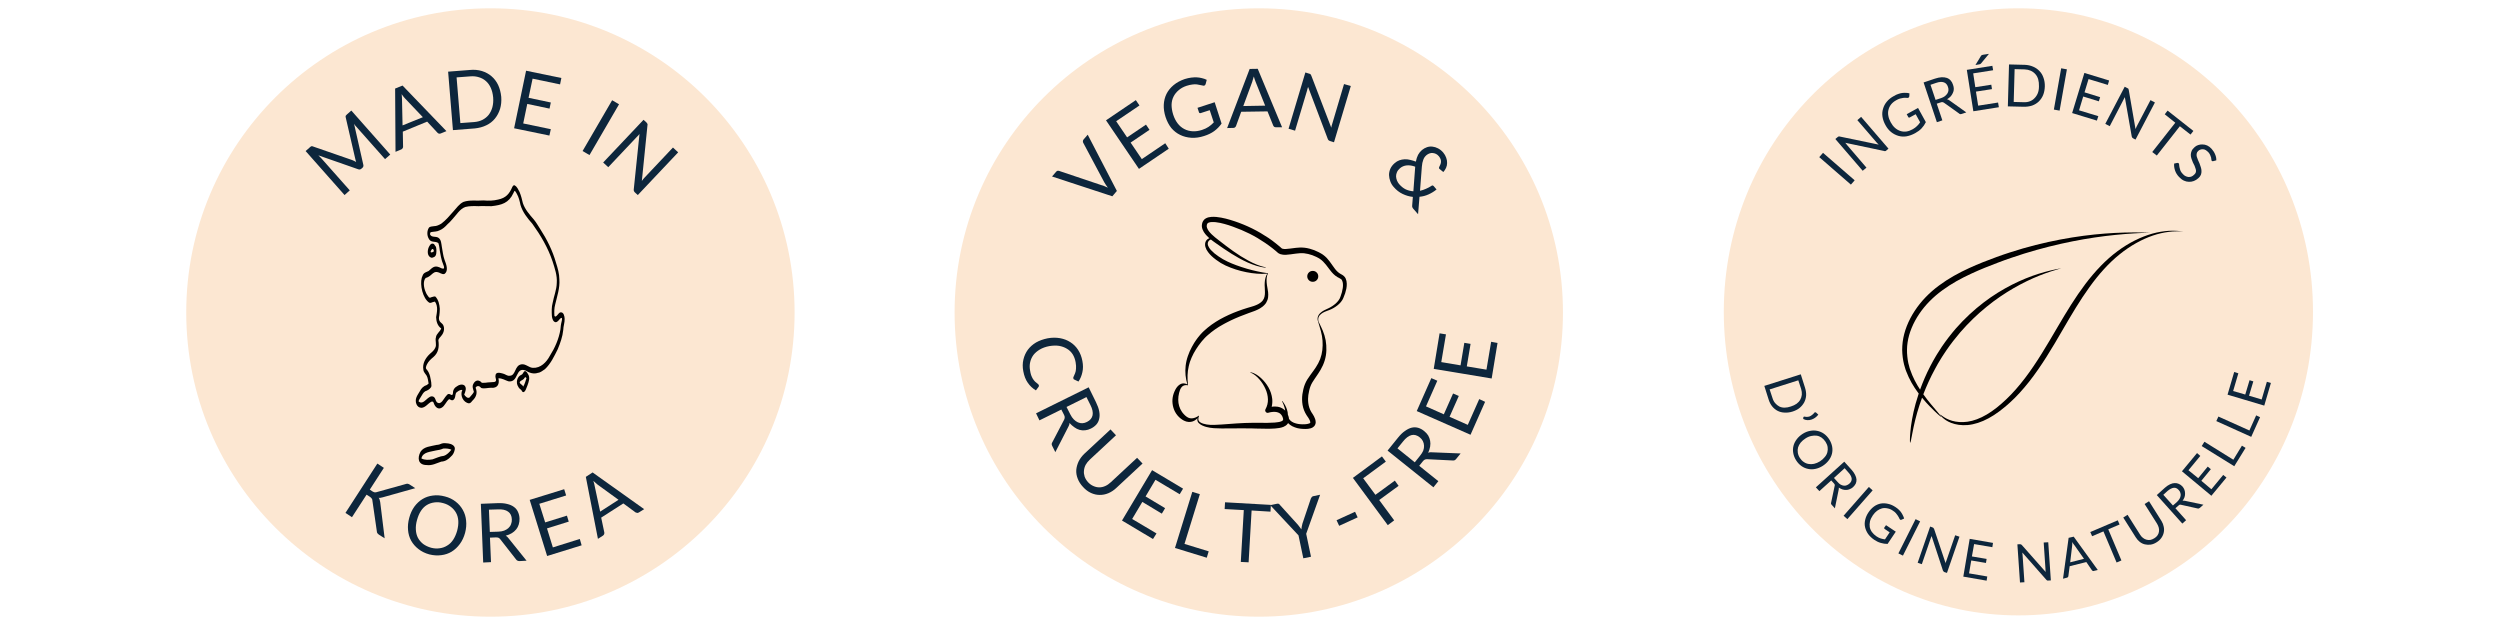 <svg version="1.0" preserveAspectRatio="xMidYMid meet" height="100" viewBox="0 0 300 75" zoomAndPan="magnify" width="400" xmlns:xlink="http://www.w3.org/1999/xlink" xmlns="http://www.w3.org/2000/svg"><defs><g></g><clipPath id="a39efc32d1"><path clip-rule="nonzero" d="M 114.551 0.996 L 187.555 0.996 L 187.555 74.004 L 114.551 74.004 Z M 114.551 0.996"></path></clipPath><clipPath id="08ec27664f"><path clip-rule="nonzero" d="M 151.055 0.996 C 130.895 0.996 114.551 17.34 114.551 37.5 C 114.551 57.66 130.895 74.004 151.055 74.004 C 171.215 74.004 187.555 57.66 187.555 37.5 C 187.555 17.34 171.215 0.996 151.055 0.996 Z M 151.055 0.996"></path></clipPath><clipPath id="05800ac0d3"><path clip-rule="nonzero" d="M 140.621 26 L 161.621 26 L 161.621 51.496 L 140.621 51.496 Z M 140.621 26"></path></clipPath><clipPath id="6dbdd65575"><path clip-rule="nonzero" d="M 206.855 0.996 L 277.559 0.996 L 277.559 73.91 L 206.855 73.91 Z M 206.855 0.996"></path></clipPath><clipPath id="6aa34c4c12"><path clip-rule="nonzero" d="M 242.207 0.996 C 222.684 0.996 206.855 17.305 206.855 37.422 C 206.855 57.539 222.684 73.848 242.207 73.848 C 261.73 73.848 277.559 57.539 277.559 37.422 C 277.559 17.305 261.73 0.996 242.207 0.996 Z M 242.207 0.996"></path></clipPath><clipPath id="339b102863"><path clip-rule="nonzero" d="M 232 27.66 L 262.012 27.66 L 262.012 52 L 232 52 Z M 232 27.66"></path></clipPath><clipPath id="c4567f4074"><path clip-rule="nonzero" d="M 228.355 27.82 L 258.07 27.82 L 258.07 53.137 L 228.355 53.137 Z M 228.355 27.82"></path></clipPath><clipPath id="3cd4062ed1"><path clip-rule="nonzero" d="M 22.348 0.996 L 95.352 0.996 L 95.352 74.004 L 22.348 74.004 Z M 22.348 0.996"></path></clipPath><clipPath id="a63e2163e5"><path clip-rule="nonzero" d="M 58.848 0.996 C 38.688 0.996 22.348 17.34 22.348 37.5 C 22.348 57.66 38.688 74.004 58.848 74.004 C 79.008 74.004 95.352 57.66 95.352 37.5 C 95.352 17.34 79.008 0.996 58.848 0.996 Z M 58.848 0.996"></path></clipPath><clipPath id="f992721eff"><path clip-rule="nonzero" d="M 49.773 22.18 L 67.773 22.18 L 67.773 50 L 49.773 50 Z M 49.773 22.18"></path></clipPath><clipPath id="c99b83437e"><path clip-rule="nonzero" d="M 50 53 L 55 53 L 55 55.93 L 50 55.93 Z M 50 53"></path></clipPath></defs><rect fill-opacity="1" height="90" y="-7.5" fill="#ffffff" width="360" x="-30"></rect><rect fill-opacity="1" height="90" y="-7.5" fill="#ffffff" width="360" x="-30"></rect><g clip-path="url(#a39efc32d1)"><g clip-path="url(#08ec27664f)"><path fill-rule="nonzero" fill-opacity="1" d="M 114.551 0.996 L 187.555 0.996 L 187.555 74.004 L 114.551 74.004 Z M 114.551 0.996" fill="#fce7d2"></path></g></g><g clip-path="url(#05800ac0d3)"><path fill-rule="nonzero" fill-opacity="1" d="M 161.48 33.418 C 161.426 33.301 161.352 33.203 161.258 33.121 C 161.172 33.047 161.082 32.984 160.984 32.934 C 160.836 32.859 160.695 32.77 160.566 32.66 C 160.309 32.441 160.098 32.137 159.91 31.867 L 159.859 31.793 C 159.664 31.5 159.449 31.223 159.215 30.961 C 159.074 30.812 158.918 30.68 158.754 30.562 L 158.625 30.477 L 158.496 30.402 C 158.418 30.355 158.328 30.305 158.242 30.262 C 157.891 30.078 157.523 29.938 157.145 29.84 C 156.949 29.789 156.754 29.75 156.555 29.727 C 156.355 29.707 156.152 29.699 155.953 29.707 C 155.645 29.723 155.34 29.754 155.035 29.801 C 154.965 29.809 154.891 29.82 154.82 29.828 C 154.676 29.848 154.484 29.871 154.305 29.879 C 154.164 29.891 154.023 29.879 153.887 29.844 C 153.883 29.84 153.875 29.836 153.867 29.832 C 153.852 29.828 153.836 29.82 153.824 29.812 C 153.816 29.809 153.809 29.805 153.801 29.797 L 153.789 29.789 C 153.789 29.789 153.785 29.785 153.785 29.785 C 153.781 29.781 153.777 29.781 153.777 29.777 C 153.703 29.711 153.633 29.648 153.562 29.586 C 153.434 29.473 153.293 29.359 153.125 29.227 C 152.832 28.992 152.527 28.766 152.219 28.555 C 151.594 28.137 150.945 27.758 150.27 27.422 C 150.102 27.34 149.93 27.262 149.758 27.18 C 149.707 27.16 149.656 27.137 149.605 27.113 C 149.484 27.062 149.363 27.008 149.242 26.957 C 148.84 26.793 148.504 26.668 148.188 26.562 C 147.805 26.43 147.449 26.328 147.102 26.238 C 146.73 26.145 146.352 26.074 145.965 26.035 C 145.766 26.016 145.562 26.012 145.363 26.027 C 145.129 26.039 144.91 26.094 144.703 26.203 C 144.574 26.273 144.473 26.367 144.395 26.492 C 144.387 26.508 144.375 26.523 144.367 26.539 C 144.344 26.574 144.328 26.613 144.309 26.652 C 144.305 26.672 144.297 26.691 144.289 26.707 C 144.273 26.746 144.262 26.785 144.254 26.828 C 144.195 27.07 144.215 27.305 144.309 27.535 C 144.477 27.965 144.773 28.262 145.039 28.508 C 145.066 28.535 145.094 28.562 145.125 28.586 C 145.082 28.602 145.043 28.617 145.008 28.637 C 144.891 28.699 144.797 28.785 144.727 28.895 C 144.602 29.094 144.574 29.367 144.648 29.633 C 144.715 29.863 144.824 30.07 144.973 30.258 C 145.207 30.574 145.504 30.859 145.938 31.18 C 146.125 31.32 146.316 31.445 146.484 31.551 C 146.676 31.664 146.875 31.77 147.07 31.863 C 147.863 32.227 148.691 32.492 149.551 32.66 C 149.977 32.746 150.406 32.809 150.836 32.84 C 151.25 32.875 151.664 32.875 152.078 32.836 C 151.977 32.988 151.902 33.152 151.859 33.328 C 151.805 33.52 151.777 33.715 151.766 33.914 C 151.758 34.008 151.758 34.098 151.758 34.188 L 151.758 34.215 C 151.758 34.246 151.762 34.281 151.762 34.316 C 151.766 34.379 151.766 34.445 151.773 34.508 C 151.789 34.734 151.797 34.91 151.793 35.07 C 151.797 35.25 151.781 35.422 151.742 35.598 C 151.707 35.758 151.641 35.902 151.543 36.035 L 151.473 36.125 L 151.34 36.254 L 151.191 36.367 C 151.117 36.414 151.043 36.461 150.973 36.5 L 150.73 36.613 L 150.477 36.711 C 150.422 36.73 150.367 36.746 150.309 36.762 C 150.277 36.773 150.246 36.781 150.215 36.793 C 150.129 36.816 150.035 36.848 149.938 36.875 C 149.898 36.887 149.859 36.898 149.816 36.91 C 149.766 36.926 149.711 36.941 149.66 36.957 C 149.309 37.062 148.941 37.188 148.543 37.336 C 147.801 37.609 147.086 37.938 146.395 38.32 C 146.082 38.496 145.754 38.703 145.387 38.961 C 145.062 39.195 144.754 39.449 144.461 39.723 L 144.242 39.934 L 144.039 40.156 C 143.938 40.27 143.84 40.383 143.75 40.508 C 143.719 40.547 143.691 40.59 143.66 40.629 C 143.613 40.684 143.574 40.742 143.535 40.801 C 143.52 40.824 143.504 40.848 143.484 40.875 C 143.469 40.902 143.449 40.93 143.43 40.957 C 143.395 41.008 143.355 41.066 143.32 41.121 C 143.293 41.172 143.262 41.223 143.23 41.273 C 143.16 41.391 143.086 41.512 143.023 41.637 C 142.832 41.988 142.672 42.352 142.543 42.73 C 142.477 42.914 142.426 43.109 142.379 43.297 L 142.32 43.594 C 142.305 43.676 142.293 43.754 142.285 43.832 L 142.277 43.891 C 142.191 44.656 142.262 45.41 142.492 46.145 C 142.445 46.113 142.395 46.086 142.34 46.062 C 142.262 46.035 142.176 46.016 142.09 46.008 C 141.898 45.996 141.727 46.043 141.566 46.148 C 141.414 46.246 141.289 46.371 141.188 46.52 C 141.141 46.582 141.098 46.648 141.062 46.719 L 141.055 46.738 C 141.012 46.809 140.977 46.887 140.945 46.961 C 140.656 47.602 140.613 48.258 140.809 48.934 C 140.906 49.266 141.066 49.566 141.289 49.84 C 141.332 49.891 141.379 49.938 141.422 49.984 L 141.461 50.027 C 141.508 50.07 141.555 50.113 141.602 50.156 L 141.652 50.199 C 141.719 50.25 141.789 50.301 141.855 50.348 C 141.906 50.383 141.965 50.414 142.02 50.445 C 142.043 50.457 142.062 50.469 142.086 50.48 C 142.418 50.656 142.828 50.684 143.148 50.562 C 143.312 50.5 143.457 50.41 143.586 50.293 C 143.629 50.254 143.668 50.215 143.707 50.168 C 143.691 50.223 143.684 50.281 143.68 50.336 C 143.676 50.523 143.742 50.676 143.883 50.797 C 144.133 51.035 144.457 51.145 144.738 51.23 C 145.047 51.312 145.359 51.363 145.676 51.383 C 145.961 51.402 146.266 51.414 146.602 51.414 C 147.07 51.418 147.539 51.414 147.996 51.406 C 148.734 51.402 149.5 51.395 150.246 51.41 C 150.406 51.414 150.566 51.418 150.727 51.426 C 151.168 51.438 151.625 51.449 152.078 51.449 C 152.359 51.449 152.688 51.445 153.02 51.418 C 153.184 51.406 153.348 51.387 153.508 51.359 C 153.684 51.332 153.855 51.285 154.023 51.219 C 154.117 51.18 154.207 51.129 154.293 51.07 C 154.395 51 154.477 50.914 154.543 50.812 C 154.555 50.797 154.562 50.785 154.57 50.77 C 154.637 50.844 154.711 50.91 154.789 50.969 C 154.969 51.102 155.16 51.207 155.371 51.277 C 155.457 51.312 155.543 51.34 155.633 51.363 L 155.684 51.375 C 155.711 51.379 155.742 51.387 155.773 51.395 C 155.844 51.41 155.922 51.426 155.996 51.434 C 156.047 51.441 156.102 51.449 156.156 51.453 L 156.312 51.465 C 156.418 51.477 156.52 51.477 156.629 51.477 C 156.855 51.484 157.082 51.453 157.305 51.391 C 157.449 51.348 157.574 51.27 157.684 51.164 C 157.746 51.102 157.793 51.027 157.828 50.941 C 157.859 50.863 157.879 50.781 157.883 50.699 C 157.887 50.559 157.863 50.426 157.82 50.293 C 157.781 50.184 157.738 50.078 157.684 49.973 C 157.633 49.883 157.582 49.789 157.52 49.691 L 157.434 49.562 L 157.363 49.453 C 156.938 48.754 156.93 47.953 157 47.41 C 157.023 47.227 157.059 47.047 157.102 46.871 C 157.113 46.809 157.133 46.75 157.148 46.688 C 157.156 46.66 157.164 46.633 157.172 46.605 C 157.18 46.578 157.191 46.547 157.199 46.52 C 157.219 46.461 157.234 46.398 157.258 46.348 C 157.371 46.039 157.57 45.734 157.797 45.402 C 157.84 45.34 157.883 45.277 157.926 45.215 C 158.105 44.953 158.289 44.684 158.457 44.398 C 158.668 44.039 158.84 43.664 158.961 43.266 C 159.086 42.867 159.152 42.457 159.164 42.039 C 159.176 41.633 159.148 41.227 159.078 40.824 C 159 40.426 158.887 40.039 158.73 39.668 C 158.66 39.492 158.582 39.324 158.484 39.125 L 158.43 39.016 C 158.359 38.879 158.289 38.738 158.227 38.598 C 158.172 38.426 158.172 38.25 158.227 38.078 C 158.289 37.914 158.395 37.777 158.535 37.672 C 158.676 37.562 158.824 37.473 158.988 37.406 C 159.098 37.355 159.211 37.316 159.328 37.273 C 159.383 37.254 159.441 37.234 159.5 37.211 C 159.859 37.074 160.191 36.883 160.492 36.645 C 160.648 36.523 160.785 36.387 160.91 36.238 C 160.977 36.156 161.035 36.074 161.086 35.988 L 161.105 35.949 C 161.121 35.918 161.141 35.883 161.156 35.852 L 161.215 35.723 C 161.371 35.375 161.488 35.012 161.562 34.637 C 161.602 34.441 161.617 34.242 161.613 34.043 C 161.609 33.824 161.566 33.617 161.48 33.418 Z M 161.133 34.566 C 161.082 34.914 160.988 35.254 160.863 35.582 L 160.812 35.707 C 160.805 35.734 160.793 35.758 160.785 35.777 C 160.777 35.793 160.77 35.805 160.766 35.82 C 160.727 35.891 160.684 35.965 160.637 36.031 C 160.535 36.172 160.422 36.297 160.293 36.414 C 160.027 36.648 159.73 36.844 159.41 36.996 L 159.355 37.02 C 159.047 37.156 158.699 37.309 158.434 37.562 C 158.289 37.695 158.188 37.859 158.133 38.051 C 158.09 38.242 158.105 38.43 158.18 38.613 C 158.227 38.805 158.289 38.992 158.344 39.176 C 158.402 39.359 158.461 39.551 158.508 39.742 C 158.555 39.922 158.598 40.113 158.633 40.305 C 158.668 40.523 158.691 40.703 158.703 40.875 C 158.73 41.25 158.723 41.629 158.68 42.004 C 158.637 42.375 158.551 42.734 158.422 43.082 C 158.285 43.43 158.113 43.758 157.906 44.07 C 157.742 44.324 157.559 44.57 157.367 44.832 C 157.324 44.895 157.281 44.953 157.234 45.016 C 156.992 45.352 156.758 45.684 156.594 46.098 C 156.562 46.164 156.539 46.234 156.52 46.301 C 156.508 46.336 156.496 46.367 156.484 46.402 C 156.477 46.43 156.469 46.461 156.461 46.492 C 156.441 46.559 156.422 46.633 156.402 46.703 C 156.352 46.906 156.312 47.113 156.285 47.32 C 156.23 47.746 156.238 48.172 156.309 48.598 C 156.387 49.035 156.543 49.438 156.781 49.812 L 156.871 49.949 L 156.953 50.062 C 157 50.129 157.047 50.203 157.094 50.289 C 157.184 50.441 157.238 50.594 157.238 50.676 C 157.242 50.699 157.238 50.723 157.223 50.742 C 157.188 50.777 157.145 50.805 157.098 50.82 C 156.941 50.875 156.777 50.902 156.609 50.91 C 156.188 50.934 155.832 50.902 155.523 50.816 C 155.141 50.719 154.844 50.527 154.684 50.273 C 154.684 50.27 154.68 50.266 154.676 50.262 C 154.676 50.23 154.672 50.203 154.668 50.172 C 154.664 50.156 154.664 50.141 154.66 50.125 C 154.637 50 154.598 49.879 154.547 49.766 C 154.543 49.566 154.508 49.375 154.449 49.188 C 154.328 48.797 154.137 48.445 153.883 48.125 C 153.875 48.113 153.863 48.113 153.852 48.121 C 153.84 48.129 153.836 48.141 153.844 48.152 C 153.934 48.324 154.012 48.504 154.074 48.688 C 154.141 48.867 154.191 49.051 154.219 49.238 L 154.223 49.25 C 154.223 49.258 154.227 49.266 154.227 49.273 C 154.184 49.23 154.141 49.191 154.094 49.152 C 153.789 48.906 153.441 48.785 153.047 48.785 C 152.898 48.781 152.75 48.789 152.602 48.812 C 152.676 48.504 152.699 48.195 152.668 47.879 C 152.613 47.383 152.461 46.914 152.211 46.48 C 151.969 46.059 151.672 45.688 151.312 45.359 C 151.133 45.195 150.941 45.055 150.738 44.93 C 150.543 44.816 150.312 44.703 150.066 44.68 C 150.051 44.68 150.043 44.688 150.039 44.703 C 150.039 44.715 150.043 44.727 150.059 44.727 C 150.289 44.793 150.484 44.93 150.648 45.059 C 150.824 45.199 150.984 45.359 151.133 45.531 C 151.426 45.871 151.668 46.25 151.852 46.66 C 152.035 47.059 152.137 47.473 152.152 47.91 C 152.164 48.336 152.066 48.73 151.863 49.102 C 151.801 49.219 151.809 49.328 151.895 49.434 C 151.98 49.535 152.086 49.566 152.215 49.527 L 152.238 49.52 C 152.281 49.508 152.355 49.488 152.422 49.473 C 152.484 49.461 152.555 49.449 152.621 49.441 C 152.754 49.422 152.883 49.418 153.016 49.426 C 153.281 49.445 153.5 49.527 153.652 49.664 C 153.734 49.742 153.801 49.828 153.855 49.926 C 153.906 50.027 153.945 50.133 153.969 50.242 C 153.969 50.254 153.969 50.266 153.973 50.277 C 153.973 50.289 153.977 50.301 153.977 50.309 C 153.973 50.316 153.973 50.328 153.973 50.336 C 153.973 50.344 153.973 50.352 153.973 50.359 C 153.973 50.359 153.973 50.363 153.973 50.367 C 153.969 50.383 153.965 50.402 153.953 50.418 C 153.953 50.422 153.949 50.426 153.949 50.43 C 153.895 50.492 153.828 50.535 153.75 50.562 C 153.629 50.609 153.508 50.641 153.383 50.656 C 153.242 50.68 153.102 50.699 152.965 50.707 C 152.664 50.73 152.359 50.738 152.078 50.742 C 151.785 50.742 151.484 50.742 151.195 50.738 C 150.887 50.738 150.57 50.738 150.254 50.738 C 149.68 50.742 149.078 50.766 148.41 50.809 L 146.59 50.941 C 146.258 50.969 145.965 50.984 145.688 50.988 C 145.395 51 145.102 50.984 144.809 50.938 C 144.527 50.887 144.23 50.82 144.004 50.66 C 143.891 50.582 143.824 50.473 143.801 50.336 C 143.793 50.188 143.82 50.051 143.883 49.918 C 143.887 49.906 143.883 49.895 143.875 49.891 C 143.867 49.883 143.855 49.883 143.848 49.887 C 143.578 50.074 143.309 50.18 143.062 50.199 C 143.039 50.199 143.02 50.203 143 50.199 C 142.988 50.199 142.977 50.199 142.969 50.199 L 142.957 50.199 C 142.93 50.203 142.902 50.199 142.875 50.195 C 142.844 50.188 142.812 50.184 142.789 50.184 L 142.656 50.145 L 142.535 50.09 C 142.48 50.055 142.43 50.023 142.379 49.992 C 142.355 49.973 142.336 49.957 142.312 49.938 C 142.285 49.918 142.258 49.895 142.23 49.871 L 142.086 49.73 L 141.953 49.582 C 141.941 49.566 141.926 49.547 141.91 49.527 C 141.883 49.492 141.859 49.461 141.836 49.426 C 141.684 49.211 141.574 48.98 141.5 48.73 C 141.355 48.25 141.352 47.703 141.492 47.148 C 141.551 46.906 141.637 46.637 141.805 46.441 C 141.887 46.344 141.992 46.277 142.113 46.242 C 142.254 46.203 142.391 46.199 142.531 46.23 C 142.535 46.23 142.535 46.23 142.535 46.23 C 142.535 46.23 142.535 46.234 142.539 46.234 C 142.539 46.234 142.543 46.23 142.543 46.23 C 142.543 46.23 142.543 46.23 142.547 46.23 C 142.547 46.23 142.551 46.227 142.555 46.227 C 142.555 46.223 142.559 46.223 142.559 46.223 C 142.559 46.219 142.559 46.219 142.559 46.219 C 142.562 46.215 142.562 46.215 142.562 46.211 C 142.562 46.207 142.562 46.207 142.562 46.207 C 142.461 45.383 142.488 44.625 142.648 43.957 C 142.656 43.918 142.668 43.883 142.676 43.844 C 142.688 43.793 142.699 43.738 142.715 43.688 L 142.793 43.422 L 142.816 43.359 C 142.871 43.207 142.93 43.051 142.996 42.902 C 143.145 42.562 143.32 42.234 143.52 41.922 C 143.719 41.605 143.934 41.305 144.168 41.016 C 144.203 40.973 144.234 40.934 144.27 40.895 C 144.352 40.793 144.438 40.695 144.531 40.602 L 144.723 40.406 L 144.926 40.223 C 145.488 39.727 146.094 39.301 146.75 38.945 L 146.996 38.809 L 147.25 38.676 C 147.391 38.598 147.543 38.527 147.688 38.457 L 147.754 38.426 C 147.859 38.375 147.969 38.324 148.074 38.277 C 148.141 38.25 148.207 38.219 148.27 38.191 L 148.797 37.969 C 149.152 37.824 149.52 37.688 149.863 37.562 C 149.922 37.539 149.98 37.52 150.039 37.5 L 150.203 37.441 C 150.27 37.418 150.336 37.395 150.406 37.367 L 150.484 37.34 C 150.551 37.316 150.621 37.289 150.691 37.258 L 150.973 37.129 C 151.043 37.094 151.109 37.055 151.176 37.02 L 151.246 36.977 C 151.332 36.922 151.422 36.859 151.512 36.793 L 151.695 36.629 L 151.75 36.57 C 151.785 36.531 151.824 36.488 151.863 36.441 L 151.953 36.301 C 152.07 36.105 152.145 35.898 152.172 35.672 C 152.195 35.465 152.195 35.258 152.172 35.051 C 152.152 34.879 152.121 34.699 152.078 34.469 C 152.066 34.41 152.059 34.355 152.047 34.301 C 152.043 34.262 152.035 34.227 152.031 34.191 C 152.027 34.16 152.023 34.125 152.02 34.09 C 152.012 34.031 152.004 33.973 152 33.914 C 151.984 33.727 151.984 33.543 152.004 33.355 C 152.02 33.168 152.066 32.988 152.152 32.82 C 152.152 32.816 152.152 32.816 152.152 32.816 C 152.156 32.812 152.156 32.812 152.156 32.809 C 152.156 32.809 152.156 32.809 152.156 32.805 C 152.152 32.805 152.152 32.801 152.152 32.797 C 152.152 32.797 152.148 32.793 152.148 32.793 C 152.145 32.793 152.145 32.789 152.145 32.789 C 152.145 32.789 152.141 32.789 152.141 32.789 C 152.137 32.789 152.137 32.785 152.137 32.785 C 151.691 32.727 151.281 32.652 150.879 32.562 C 150.48 32.477 150.078 32.375 149.652 32.254 C 148.703 31.973 147.957 31.699 147.297 31.387 C 147.117 31.305 146.934 31.211 146.754 31.105 C 146.574 31 146.398 30.887 146.23 30.773 C 145.891 30.551 145.582 30.293 145.301 29.996 C 145.172 29.855 145.066 29.699 144.992 29.523 C 144.918 29.359 144.91 29.195 144.977 29.027 C 145.012 28.953 145.066 28.887 145.133 28.832 C 145.188 28.793 145.242 28.762 145.305 28.738 C 145.348 28.773 145.398 28.812 145.445 28.848 L 145.48 28.875 C 145.539 28.922 145.602 28.965 145.66 29.008 L 146.008 29.254 C 146.578 29.652 147.168 30.066 147.773 30.441 C 148.293 30.762 148.984 31.172 149.73 31.504 C 150.07 31.652 150.418 31.785 150.773 31.895 C 151.133 32.008 151.496 32.082 151.863 32.129 C 151.879 32.129 151.887 32.125 151.891 32.109 C 151.895 32.094 151.887 32.086 151.875 32.082 C 151.516 32.004 151.164 31.895 150.824 31.758 C 150.484 31.621 150.156 31.469 149.836 31.293 C 149.191 30.945 148.574 30.559 147.98 30.133 C 147.402 29.723 146.844 29.293 146.227 28.812 L 145.801 28.477 C 145.633 28.34 145.512 28.23 145.406 28.125 C 145.285 28.008 145.172 27.883 145.066 27.746 C 144.973 27.625 144.898 27.488 144.844 27.344 C 144.797 27.223 144.793 27.098 144.824 26.969 C 144.828 26.953 144.832 26.938 144.84 26.926 C 144.848 26.914 144.852 26.902 144.855 26.891 C 144.863 26.875 144.871 26.859 144.883 26.844 C 144.891 26.832 144.898 26.82 144.902 26.812 C 144.926 26.777 144.957 26.75 144.996 26.734 C 145.125 26.676 145.262 26.648 145.402 26.645 C 145.57 26.637 145.738 26.645 145.902 26.664 C 146.254 26.707 146.598 26.777 146.938 26.875 C 147.262 26.961 147.598 27.07 147.961 27.203 C 148.641 27.445 149.305 27.727 149.953 28.047 C 150.598 28.371 151.215 28.738 151.812 29.145 C 152.113 29.352 152.406 29.562 152.68 29.777 C 152.805 29.879 152.953 29.996 153.098 30.117 C 153.168 30.18 153.234 30.238 153.297 30.293 L 153.375 30.359 C 153.406 30.383 153.438 30.402 153.469 30.418 C 153.531 30.453 153.594 30.48 153.66 30.504 C 153.879 30.57 154.105 30.594 154.336 30.574 C 154.531 30.566 154.715 30.543 154.918 30.516 L 155.074 30.492 C 155.391 30.449 155.688 30.406 155.984 30.387 C 156.152 30.375 156.316 30.379 156.484 30.391 C 156.652 30.41 156.82 30.438 156.984 30.477 C 157.32 30.559 157.645 30.672 157.953 30.824 C 158.02 30.855 158.094 30.895 158.184 30.945 L 158.293 31.008 L 158.395 31.074 C 158.531 31.164 158.656 31.27 158.773 31.387 C 159.012 31.621 159.219 31.898 159.438 32.191 L 159.461 32.227 C 159.672 32.504 159.91 32.82 160.227 33.07 C 160.309 33.133 160.395 33.191 160.484 33.246 C 160.551 33.285 160.621 33.32 160.684 33.352 L 160.738 33.383 C 160.805 33.414 160.871 33.453 160.93 33.496 C 160.977 33.535 161.012 33.578 161.039 33.633 C 161.105 33.77 161.145 33.914 161.152 34.066 C 161.164 34.234 161.16 34.402 161.133 34.566 Z M 161.133 34.566" fill="#000000"></path></g><path fill-rule="nonzero" fill-opacity="1" d="M 158.191 33.164 C 158.191 33.344 158.129 33.496 158 33.625 C 157.871 33.754 157.715 33.816 157.531 33.816 C 157.348 33.816 157.191 33.754 157.062 33.625 C 156.934 33.496 156.871 33.344 156.871 33.164 C 156.871 32.98 156.934 32.828 157.062 32.699 C 157.191 32.57 157.348 32.508 157.531 32.508 C 157.715 32.508 157.871 32.57 158 32.699 C 158.129 32.828 158.191 32.98 158.191 33.164 Z M 158.191 33.164" fill="#000000"></path><g clip-path="url(#6dbdd65575)"><g clip-path="url(#6aa34c4c12)"><path fill-rule="nonzero" fill-opacity="1" d="M 206.855 0.996 L 277.559 0.996 L 277.559 73.91 L 206.855 73.91 Z M 206.855 0.996" fill="#fce7d2"></path></g></g><g clip-path="url(#339b102863)"><path fill-rule="nonzero" fill-opacity="1" d="M 232.867 49.852 C 232.82 49.789 232.801 49.754 232.812 49.746 C 232.82 49.738 232.855 49.758 232.914 49.801 C 232.941 49.82 232.98 49.848 233.023 49.883 C 233.066 49.914 233.117 49.949 233.176 49.988 C 233.289 50.07 233.438 50.156 233.617 50.25 C 233.797 50.336 234.012 50.426 234.258 50.496 C 234.754 50.637 235.391 50.711 236.109 50.605 C 236.828 50.504 237.621 50.211 238.41 49.742 C 238.809 49.508 239.203 49.234 239.598 48.922 C 239.793 48.77 239.988 48.605 240.184 48.434 C 240.383 48.266 240.57 48.082 240.766 47.902 C 241.543 47.168 242.281 46.312 242.988 45.391 C 244.402 43.539 245.648 41.402 246.883 39.289 C 247.969 37.434 249.047 35.664 250.23 34.098 C 251.414 32.531 252.707 31.172 254.094 30.148 C 255.473 29.121 256.914 28.422 258.277 28.035 C 258.961 27.844 259.625 27.742 260.254 27.699 C 260.41 27.695 260.562 27.691 260.715 27.684 C 260.867 27.684 261.016 27.695 261.164 27.699 C 261.238 27.703 261.309 27.707 261.383 27.711 C 261.453 27.719 261.523 27.727 261.594 27.738 C 261.734 27.754 261.875 27.77 262.012 27.789 C 261.871 27.781 261.734 27.773 261.59 27.766 C 261.52 27.762 261.449 27.758 261.379 27.754 C 261.305 27.758 261.23 27.758 261.16 27.762 C 261.012 27.766 260.863 27.766 260.715 27.777 C 260.562 27.793 260.41 27.805 260.254 27.824 C 259.637 27.902 258.992 28.043 258.332 28.27 C 257.02 28.723 255.652 29.473 254.355 30.52 C 253.055 31.562 251.844 32.914 250.727 34.469 C 249.602 36.023 248.566 37.781 247.488 39.637 C 246.266 41.75 244.98 43.918 243.5 45.797 C 242.758 46.734 241.977 47.605 241.152 48.344 C 240.945 48.527 240.742 48.715 240.531 48.879 C 240.324 49.051 240.117 49.219 239.906 49.371 C 239.488 49.684 239.059 49.961 238.633 50.191 C 237.777 50.656 236.91 50.934 236.129 51.004 C 235.348 51.074 234.676 50.949 234.164 50.758 C 233.906 50.66 233.691 50.543 233.512 50.43 C 233.336 50.312 233.195 50.199 233.09 50.098 C 233.039 50.047 232.992 50 232.953 49.961 C 232.918 49.918 232.887 49.879 232.867 49.852" fill="#000000"></path></g><g clip-path="url(#c4567f4074)"><path fill-rule="nonzero" fill-opacity="1" d="M 229.762 37.309 C 230.523 36.145 231.535 35.105 232.676 34.266 C 233.812 33.418 235.055 32.738 236.312 32.164 C 237.414 31.66 238.508 31.234 239.582 30.844 C 240.652 30.449 241.715 30.121 242.75 29.812 C 244.82 29.219 246.797 28.793 248.652 28.496 C 252.359 27.898 255.547 27.832 258.051 27.922 C 255.535 27.988 252.359 28.234 248.703 28.961 C 246.875 29.324 244.926 29.805 242.891 30.434 C 241.875 30.762 240.832 31.102 239.777 31.508 C 238.719 31.906 237.641 32.332 236.566 32.832 C 235.344 33.395 234.148 34.047 233.066 34.848 C 231.98 35.641 231.031 36.594 230.305 37.672 C 229.582 38.742 229.082 39.926 228.91 41.09 C 228.895 41.234 228.875 41.379 228.859 41.523 C 228.852 41.664 228.84 41.809 228.84 41.949 C 228.844 42.23 228.84 42.512 228.879 42.785 C 228.895 43.059 228.957 43.32 229 43.582 C 229.031 43.711 229.066 43.836 229.102 43.961 C 229.117 44.023 229.133 44.086 229.148 44.148 C 229.168 44.211 229.191 44.27 229.211 44.332 C 229.523 45.27 229.965 46.074 230.41 46.754 C 230.738 45.848 231.141 44.895 231.637 43.941 C 231.738 43.746 231.844 43.551 231.949 43.355 C 232.059 43.16 232.172 42.965 232.285 42.77 C 232.344 42.672 232.402 42.574 232.461 42.477 C 232.52 42.383 232.582 42.285 232.645 42.191 C 232.766 42 232.887 41.805 233.016 41.613 C 233.531 40.855 234.098 40.121 234.695 39.426 C 235.758 38.215 236.891 37.176 238.035 36.301 C 239.18 35.426 240.336 34.727 241.449 34.16 C 242.562 33.598 243.633 33.168 244.629 32.855 C 245.625 32.539 246.539 32.336 247.352 32.191 C 246.551 32.414 245.656 32.699 244.695 33.086 C 243.734 33.469 242.707 33.965 241.645 34.574 C 240.582 35.191 239.48 35.922 238.398 36.809 C 237.309 37.691 236.234 38.719 235.215 39.895 C 234.641 40.57 234.09 41.277 233.586 42.008 C 233.461 42.188 233.344 42.375 233.219 42.559 L 233.039 42.836 C 232.98 42.93 232.926 43.023 232.867 43.117 C 232.758 43.305 232.641 43.488 232.531 43.676 C 232.426 43.867 232.32 44.055 232.219 44.242 C 231.645 45.289 231.176 46.336 230.797 47.32 C 231.137 47.793 231.461 48.203 231.75 48.547 C 232.523 49.477 232.996 49.992 232.961 50.027 C 232.945 50.047 232.805 49.938 232.562 49.723 C 232.32 49.504 231.969 49.176 231.547 48.738 C 231.273 48.453 230.965 48.117 230.645 47.727 C 230.539 48.016 230.441 48.301 230.352 48.574 C 229.914 49.898 229.664 51.047 229.508 51.855 C 229.418 52.262 229.371 52.582 229.324 52.801 C 229.277 53.02 229.242 53.137 229.219 53.137 C 229.199 53.137 229.188 53.016 229.191 52.793 C 229.195 52.574 229.199 52.246 229.242 51.832 C 229.316 51.008 229.492 49.824 229.871 48.449 C 229.98 48.059 230.105 47.645 230.246 47.223 C 230.207 47.168 230.168 47.117 230.125 47.062 C 229.621 46.375 229.113 45.543 228.734 44.531 C 228.711 44.469 228.688 44.406 228.664 44.34 C 228.645 44.277 228.625 44.211 228.605 44.145 C 228.566 44.012 228.523 43.879 228.488 43.742 C 228.43 43.465 228.355 43.184 228.328 42.887 C 228.281 42.594 228.277 42.289 228.262 41.984 C 228.262 41.828 228.27 41.672 228.277 41.516 C 228.285 41.355 228.305 41.199 228.32 41.039 C 228.48 39.766 229 38.469 229.762 37.309" fill="#000000"></path></g><g fill-opacity="1" fill="#0d263c"><g transform="translate(122.184, 40.769)"><g><path d="M 2.484 5.484 C 2.492 5.535 2.484 5.586 2.453 5.641 L 2.125 6.078 C 1.738 5.848 1.414 5.547 1.156 5.172 C 0.895 4.805 0.711 4.336 0.609 3.766 C 0.516 3.273 0.52 2.812 0.625 2.375 C 0.727 1.938 0.906 1.547 1.156 1.203 C 1.414 0.859 1.742 0.566 2.141 0.328 C 2.547 0.098 3.008 -0.066 3.531 -0.172 C 4.051 -0.266 4.547 -0.27 5.016 -0.188 C 5.484 -0.102 5.898 0.055 6.266 0.297 C 6.641 0.535 6.945 0.844 7.188 1.219 C 7.438 1.602 7.609 2.047 7.703 2.547 C 7.797 3.035 7.797 3.484 7.703 3.891 C 7.617 4.305 7.461 4.68 7.234 5.016 L 6.766 4.797 C 6.723 4.785 6.688 4.766 6.656 4.734 C 6.633 4.703 6.617 4.66 6.609 4.609 C 6.598 4.547 6.617 4.469 6.672 4.375 C 6.723 4.281 6.773 4.16 6.828 4.016 C 6.891 3.867 6.926 3.688 6.938 3.469 C 6.957 3.25 6.941 2.992 6.891 2.703 C 6.828 2.336 6.707 2.016 6.531 1.734 C 6.352 1.461 6.125 1.242 5.844 1.078 C 5.57 0.91 5.258 0.797 4.906 0.734 C 4.551 0.68 4.156 0.691 3.719 0.766 C 3.289 0.848 2.914 0.984 2.594 1.172 C 2.281 1.359 2.023 1.578 1.828 1.828 C 1.641 2.086 1.508 2.375 1.438 2.688 C 1.363 3 1.359 3.328 1.422 3.672 C 1.453 3.879 1.492 4.066 1.547 4.234 C 1.609 4.398 1.676 4.547 1.75 4.672 C 1.832 4.805 1.926 4.926 2.031 5.031 C 2.145 5.133 2.266 5.234 2.391 5.328 C 2.441 5.379 2.473 5.43 2.484 5.484 Z M 2.484 5.484"></path></g></g></g><g fill-opacity="1" fill="#0d263c"><g transform="translate(123.921, 48.788)"><g><path d="M 4.516 0.938 C 4.641 1.188 4.781 1.391 4.938 1.547 C 5.094 1.703 5.254 1.816 5.422 1.891 C 5.598 1.973 5.781 2.008 5.969 2 C 6.156 1.988 6.336 1.938 6.516 1.844 C 6.891 1.656 7.113 1.391 7.188 1.047 C 7.258 0.703 7.172 0.285 6.922 -0.203 L 6.453 -1.141 L 4.062 0.047 Z M 2.719 5.469 L 2.344 4.719 C 2.258 4.562 2.266 4.414 2.359 4.281 L 3.797 1.531 C 3.828 1.445 3.844 1.367 3.844 1.297 C 3.852 1.223 3.828 1.125 3.766 1 L 3.438 0.359 L 0.812 1.656 L 0.406 0.812 L 6.719 -2.312 L 7.594 -0.531 C 7.789 -0.133 7.922 0.227 7.984 0.562 C 8.047 0.895 8.047 1.191 7.984 1.453 C 7.93 1.723 7.816 1.957 7.641 2.156 C 7.461 2.352 7.242 2.516 6.984 2.641 C 6.766 2.754 6.539 2.82 6.312 2.844 C 6.082 2.875 5.852 2.859 5.625 2.797 C 5.406 2.734 5.195 2.629 5 2.484 C 4.801 2.348 4.609 2.176 4.422 1.969 C 4.422 2.113 4.379 2.254 4.297 2.391 Z M 2.719 5.469"></path></g></g></g><g fill-opacity="1" fill="#0d263c"><g transform="translate(127.559, 55.749)"><g><path d="M 3.016 2.125 C 3.211 2.332 3.426 2.484 3.656 2.578 C 3.883 2.68 4.117 2.734 4.359 2.734 C 4.598 2.734 4.832 2.68 5.062 2.578 C 5.301 2.473 5.531 2.316 5.75 2.109 L 8.891 -0.812 L 9.547 -0.125 L 6.406 2.797 C 6.113 3.078 5.789 3.289 5.438 3.438 C 5.094 3.582 4.742 3.648 4.391 3.641 C 4.047 3.641 3.703 3.562 3.359 3.406 C 3.016 3.25 2.695 3.008 2.406 2.688 C 2.113 2.375 1.898 2.039 1.766 1.688 C 1.629 1.344 1.57 0.992 1.594 0.641 C 1.625 0.297 1.719 -0.039 1.875 -0.375 C 2.039 -0.707 2.27 -1.016 2.562 -1.297 L 5.703 -4.219 L 6.359 -3.516 L 3.219 -0.594 C 3.008 -0.395 2.844 -0.188 2.719 0.031 C 2.602 0.258 2.535 0.492 2.516 0.734 C 2.492 0.973 2.52 1.207 2.594 1.438 C 2.676 1.676 2.816 1.906 3.016 2.125 Z M 3.016 2.125"></path></g></g></g><g fill-opacity="1" fill="#0d263c"><g transform="translate(133.859, 61.996)"><g><path d="M 4.922 2.016 L 4.5 2.688 L 0.781 0.469 L 4.391 -5.578 L 8.109 -3.359 L 7.703 -2.688 L 4.797 -4.422 L 3.609 -2.422 L 5.953 -1.016 L 5.562 -0.359 L 3.219 -1.766 L 2 0.281 Z M 4.922 2.016"></path></g></g></g><g fill-opacity="1" fill="#0d263c"><g transform="translate(140.138, 65.489)"><g><path d="M 4.906 0.672 L 4.672 1.438 L 0.859 0.266 L 2.938 -6.469 L 3.844 -6.188 L 2 -0.219 Z M 4.906 0.672"></path></g></g></g><g fill-opacity="1" fill="#0d263c"><g transform="translate(146.458, 67.29)"><g><path d="M 6 -5.891 L 3.734 -6.031 L 3.375 0.188 L 2.438 0.141 L 2.797 -6.078 L 0.5 -6.203 L 0.547 -7.016 L 6.047 -6.703 Z M 6 -5.891"></path></g></g></g><g fill-opacity="1" fill="#0d263c"><g transform="translate(153.851, 67.526)"><g><path d="M 2.891 -3.469 L 3.469 -0.719 L 2.547 -0.531 L 1.969 -3.281 L -1.422 -6.906 L -0.609 -7.078 C -0.523 -7.098 -0.453 -7.094 -0.391 -7.062 C -0.336 -7.031 -0.289 -6.984 -0.25 -6.922 L 1.891 -4.562 C 1.973 -4.469 2.047 -4.375 2.109 -4.281 C 2.18 -4.188 2.25 -4.094 2.312 -4 C 2.32 -4.113 2.336 -4.223 2.359 -4.328 C 2.391 -4.441 2.414 -4.562 2.438 -4.688 L 3.453 -7.703 C 3.473 -7.754 3.504 -7.805 3.547 -7.859 C 3.586 -7.922 3.648 -7.961 3.734 -7.984 L 4.562 -8.156 Z M 2.891 -3.469"></path></g></g></g><g fill-opacity="1" fill="#0d263c"><g transform="translate(161.2, 65.693)"><g><path d="M -0.812 -3.266 L 1.406 -4.281 L 1.719 -3.609 L -0.5 -2.594 Z M -0.812 -3.266"></path></g></g></g><g fill-opacity="1" fill="#0d263c"><g transform="translate(165.801, 63.55)"><g><path d="M -2.219 -6.156 L -0.75 -4.172 L 1.578 -5.875 L 2.031 -5.25 L -0.297 -3.547 L 1.5 -1.109 L 0.734 -0.531 L -3.453 -6.203 L 0.031 -8.781 L 0.5 -8.156 Z M -2.219 -6.156"></path></g></g></g><g fill-opacity="1" fill="#0d263c"><g transform="translate(171.446, 59.18)"><g><path d="M -1.047 -4.484 C -0.867 -4.703 -0.738 -4.91 -0.656 -5.109 C -0.582 -5.316 -0.551 -5.516 -0.562 -5.703 C -0.57 -5.898 -0.617 -6.082 -0.703 -6.25 C -0.785 -6.414 -0.906 -6.562 -1.062 -6.688 C -1.395 -6.957 -1.727 -7.051 -2.062 -6.969 C -2.406 -6.883 -2.75 -6.625 -3.094 -6.188 L -3.75 -5.375 L -1.672 -3.703 Z M 3.828 -4.766 L 3.297 -4.109 C 3.18 -3.961 3.047 -3.898 2.891 -3.922 L -0.219 -4.078 C -0.301 -4.078 -0.379 -4.062 -0.453 -4.031 C -0.523 -4.008 -0.602 -3.945 -0.688 -3.844 L -1.141 -3.281 L 1.156 -1.438 L 0.562 -0.703 L -4.938 -5.109 L -3.688 -6.656 C -3.406 -7.008 -3.125 -7.281 -2.844 -7.469 C -2.57 -7.664 -2.305 -7.797 -2.047 -7.859 C -1.785 -7.922 -1.523 -7.914 -1.266 -7.844 C -1.016 -7.77 -0.773 -7.641 -0.547 -7.453 C -0.348 -7.297 -0.188 -7.117 -0.062 -6.922 C 0.051 -6.723 0.129 -6.508 0.172 -6.281 C 0.211 -6.062 0.211 -5.832 0.172 -5.594 C 0.129 -5.352 0.051 -5.102 -0.062 -4.844 C 0.051 -4.906 0.188 -4.926 0.344 -4.906 Z M 3.828 -4.766"></path></g></g></g><g fill-opacity="1" fill="#0d263c"><g transform="translate(176.103, 53)"><g><path d="M 1.406 -5.109 L 2.109 -4.781 L 0.359 -0.828 L -6.094 -3.672 L -4.344 -7.625 L -3.625 -7.312 L -4.984 -4.234 L -2.844 -3.281 L -1.734 -5.781 L -1.047 -5.484 L -2.156 -2.984 L 0.031 -2.016 Z M 1.406 -5.109"></path></g></g></g><g fill-opacity="1" fill="#0d263c"><g transform="translate(178.844, 46.311)"><g><path d="M 0.094 -5.297 L 0.859 -5.156 L 0.156 -0.891 L -6.797 -2.047 L -6.094 -6.312 L -5.328 -6.188 L -5.891 -2.859 L -3.578 -2.469 L -3.125 -5.172 L -2.375 -5.047 L -2.828 -2.344 L -0.469 -1.953 Z M 0.094 -5.297"></path></g></g></g><g fill-opacity="1" fill="#0d263c"><g transform="translate(221.685, 22.637)"><g><path d="M 0.875 -1 L 0.422 -0.484 L -3.375 -3.781 L -2.922 -4.297 Z M 0.875 -1"></path></g></g></g><g fill-opacity="1" fill="#0d263c"><g transform="translate(223.038, 20.915)"><g><path d="M 0.297 -6.891 L 3.578 -3.078 L 3.328 -2.859 C 3.285 -2.816 3.238 -2.789 3.188 -2.781 C 3.145 -2.77 3.102 -2.773 3.062 -2.797 L -1.609 -3.781 C -1.566 -3.727 -1.523 -3.68 -1.484 -3.641 C -1.453 -3.598 -1.426 -3.562 -1.406 -3.531 L 0.938 -0.797 L 0.484 -0.422 L -2.797 -4.234 L -2.516 -4.469 C -2.492 -4.488 -2.473 -4.504 -2.453 -4.516 C -2.441 -4.523 -2.426 -4.531 -2.406 -4.531 C -2.383 -4.539 -2.363 -4.547 -2.344 -4.547 C -2.32 -4.547 -2.297 -4.539 -2.266 -4.531 L 2.406 -3.562 C 2.363 -3.602 2.32 -3.645 2.281 -3.688 C 2.238 -3.727 2.203 -3.766 2.172 -3.797 L -0.156 -6.5 Z M 0.297 -6.891"></path></g></g></g><g fill-opacity="1" fill="#0d263c"><g transform="translate(227.196, 17.376)"><g><path d="M 2.969 -4.422 L 3.906 -2.719 C 3.77 -2.438 3.598 -2.188 3.391 -1.969 C 3.191 -1.758 2.941 -1.57 2.641 -1.406 C 2.285 -1.207 1.93 -1.078 1.578 -1.016 C 1.234 -0.961 0.906 -0.984 0.594 -1.078 C 0.281 -1.172 -0.004 -1.32 -0.266 -1.531 C -0.535 -1.75 -0.758 -2.023 -0.938 -2.359 C -1.125 -2.691 -1.242 -3.023 -1.297 -3.359 C -1.348 -3.691 -1.328 -4.008 -1.234 -4.312 C -1.148 -4.625 -1 -4.91 -0.781 -5.172 C -0.562 -5.441 -0.273 -5.672 0.078 -5.859 C 0.242 -5.961 0.41 -6.039 0.578 -6.094 C 0.742 -6.156 0.906 -6.195 1.062 -6.219 C 1.219 -6.238 1.367 -6.242 1.516 -6.234 C 1.66 -6.234 1.801 -6.211 1.938 -6.172 L 1.922 -5.828 C 1.91 -5.754 1.883 -5.703 1.844 -5.672 C 1.812 -5.641 1.766 -5.625 1.703 -5.625 C 1.641 -5.633 1.562 -5.641 1.469 -5.641 C 1.383 -5.648 1.285 -5.645 1.172 -5.625 C 1.066 -5.613 0.941 -5.586 0.797 -5.547 C 0.648 -5.504 0.5 -5.438 0.344 -5.344 C 0.094 -5.207 -0.109 -5.039 -0.266 -4.844 C -0.422 -4.645 -0.523 -4.43 -0.578 -4.203 C -0.641 -3.973 -0.645 -3.727 -0.594 -3.469 C -0.551 -3.219 -0.457 -2.961 -0.312 -2.703 C -0.164 -2.43 0.004 -2.207 0.203 -2.031 C 0.41 -1.852 0.629 -1.727 0.859 -1.656 C 1.086 -1.582 1.328 -1.562 1.578 -1.594 C 1.828 -1.633 2.082 -1.727 2.344 -1.875 C 2.539 -1.988 2.707 -2.113 2.844 -2.25 C 2.988 -2.383 3.113 -2.535 3.219 -2.703 L 2.688 -3.672 L 2 -3.297 C 1.957 -3.266 1.914 -3.254 1.875 -3.266 C 1.832 -3.273 1.805 -3.297 1.797 -3.328 L 1.609 -3.672 Z M 2.969 -4.422"></path></g></g></g><g fill-opacity="1" fill="#0d263c"><g transform="translate(231.816, 14.864)"><g><path d="M 1.125 -3.094 C 1.301 -3.156 1.453 -3.234 1.578 -3.328 C 1.703 -3.43 1.801 -3.539 1.875 -3.656 C 1.945 -3.77 1.988 -3.895 2 -4.031 C 2.008 -4.164 1.988 -4.301 1.938 -4.438 C 1.844 -4.727 1.676 -4.91 1.438 -4.984 C 1.207 -5.066 0.906 -5.047 0.531 -4.922 L -0.156 -4.688 L 0.453 -2.875 Z M 4.141 -1.375 L 3.578 -1.188 C 3.453 -1.145 3.348 -1.164 3.266 -1.25 L 1.469 -2.531 C 1.406 -2.57 1.344 -2.598 1.281 -2.609 C 1.227 -2.617 1.16 -2.609 1.078 -2.578 L 0.594 -2.422 L 1.266 -0.422 L 0.609 -0.203 L -0.984 -4.969 L 0.359 -5.422 C 0.672 -5.523 0.941 -5.582 1.172 -5.594 C 1.41 -5.602 1.617 -5.578 1.797 -5.516 C 1.984 -5.453 2.141 -5.348 2.266 -5.203 C 2.391 -5.066 2.484 -4.895 2.547 -4.688 C 2.609 -4.52 2.641 -4.352 2.641 -4.188 C 2.641 -4.02 2.602 -3.863 2.531 -3.719 C 2.469 -3.57 2.379 -3.43 2.266 -3.297 C 2.148 -3.172 2.004 -3.055 1.828 -2.953 C 1.93 -2.93 2.031 -2.883 2.125 -2.812 Z M 4.141 -1.375"></path></g></g></g><g fill-opacity="1" fill="#0d263c"><g transform="translate(236.16, 13.445)"><g><path d="M 3.609 -1.141 L 3.703 -0.578 L 0.641 -0.094 L -0.141 -5.062 L 2.922 -5.547 L 3.016 -5.016 L 0.625 -4.641 L 0.875 -2.984 L 2.797 -3.281 L 2.875 -2.75 L 0.953 -2.453 L 1.219 -0.766 Z M 2.516 -6.984 L 1.547 -5.812 C 1.516 -5.781 1.484 -5.758 1.453 -5.75 C 1.422 -5.738 1.379 -5.727 1.328 -5.719 L 0.891 -5.641 L 1.547 -6.719 C 1.578 -6.77 1.609 -6.805 1.641 -6.828 C 1.68 -6.848 1.738 -6.863 1.812 -6.875 Z M 2.516 -6.984"></path></g></g></g><g fill-opacity="1" fill="#0d263c"><g transform="translate(240.301, 12.749)"><g><path d="M 5.078 -2.375 C 5.066 -2 5 -1.656 4.875 -1.344 C 4.75 -1.039 4.57 -0.781 4.344 -0.562 C 4.125 -0.352 3.859 -0.191 3.547 -0.078 C 3.234 0.023 2.895 0.07 2.531 0.062 L 0.641 0.016 L 0.781 -5.016 L 2.672 -4.969 C 3.035 -4.957 3.367 -4.883 3.672 -4.75 C 3.973 -4.625 4.227 -4.445 4.438 -4.219 C 4.656 -4 4.816 -3.727 4.922 -3.406 C 5.035 -3.094 5.086 -2.75 5.078 -2.375 Z M 4.375 -2.391 C 4.383 -2.703 4.352 -2.984 4.281 -3.234 C 4.207 -3.484 4.094 -3.691 3.938 -3.859 C 3.781 -4.035 3.594 -4.172 3.375 -4.266 C 3.164 -4.359 2.926 -4.41 2.656 -4.422 L 1.453 -4.453 L 1.344 -0.516 L 2.547 -0.484 C 2.816 -0.473 3.062 -0.508 3.281 -0.594 C 3.5 -0.676 3.688 -0.801 3.844 -0.969 C 4.008 -1.133 4.141 -1.332 4.234 -1.562 C 4.328 -1.801 4.375 -2.078 4.375 -2.391 Z M 4.375 -2.391"></path></g></g></g><g fill-opacity="1" fill="#0d263c"><g transform="translate(245.84, 13.04)"><g><path d="M 1.312 0.234 L 0.625 0.109 L 1.5 -4.844 L 2.188 -4.719 Z M 1.312 0.234"></path></g></g></g><g fill-opacity="1" fill="#0d263c"><g transform="translate(248.048, 13.378)"><g><path d="M 3.75 0.562 L 3.578 1.094 L 0.609 0.188 L 2.078 -4.625 L 5.047 -3.719 L 4.891 -3.188 L 2.578 -3.891 L 2.094 -2.297 L 3.969 -1.719 L 3.812 -1.219 L 1.938 -1.797 L 1.438 -0.141 Z M 3.75 0.562"></path></g></g></g><g fill-opacity="1" fill="#0d263c"><g transform="translate(252.074, 14.564)"><g><path d="M 6.516 -2.266 L 4.188 2.188 L 3.891 2.031 C 3.836 2 3.801 1.961 3.781 1.922 C 3.758 1.891 3.742 1.852 3.734 1.812 L 2.906 -2.906 C 2.875 -2.844 2.844 -2.785 2.812 -2.734 C 2.789 -2.68 2.77 -2.641 2.75 -2.609 L 1.094 0.578 L 0.562 0.297 L 2.891 -4.156 L 3.219 -3.984 C 3.238 -3.973 3.258 -3.961 3.281 -3.953 C 3.301 -3.941 3.316 -3.93 3.328 -3.922 C 3.336 -3.91 3.344 -3.891 3.344 -3.859 C 3.352 -3.836 3.363 -3.812 3.375 -3.781 L 4.188 0.922 C 4.219 0.867 4.242 0.812 4.266 0.75 C 4.285 0.695 4.305 0.648 4.328 0.609 L 5.984 -2.547 Z M 6.516 -2.266"></path></g></g></g><g fill-opacity="1" fill="#0d263c"><g transform="translate(256.91, 17.165)"><g><path d="M 5.953 -1.016 L 4.672 -2.016 L 1.906 1.5 L 1.359 1.078 L 4.125 -2.438 L 2.859 -3.453 L 3.203 -3.891 L 6.297 -1.453 Z M 5.953 -1.016"></path></g></g></g><g fill-opacity="1" fill="#0d263c"><g transform="translate(260.302, 19.864)"><g><path d="M 5.312 -0.531 C 5.27 -0.52 5.227 -0.516 5.188 -0.516 C 5.156 -0.523 5.129 -0.539 5.109 -0.562 C 5.086 -0.594 5.07 -0.645 5.062 -0.719 C 5.062 -0.789 5.051 -0.867 5.031 -0.953 C 5.008 -1.047 4.973 -1.145 4.922 -1.25 C 4.879 -1.363 4.805 -1.477 4.703 -1.594 C 4.586 -1.707 4.477 -1.797 4.375 -1.859 C 4.27 -1.922 4.16 -1.953 4.047 -1.953 C 3.941 -1.961 3.836 -1.945 3.734 -1.906 C 3.641 -1.875 3.555 -1.82 3.484 -1.75 C 3.379 -1.656 3.316 -1.547 3.297 -1.422 C 3.273 -1.305 3.281 -1.188 3.312 -1.062 C 3.344 -0.945 3.391 -0.816 3.453 -0.672 C 3.516 -0.535 3.578 -0.395 3.641 -0.25 C 3.703 -0.102 3.754 0.047 3.797 0.203 C 3.848 0.359 3.875 0.508 3.875 0.656 C 3.883 0.801 3.863 0.945 3.812 1.094 C 3.758 1.238 3.656 1.379 3.5 1.516 C 3.332 1.672 3.148 1.785 2.953 1.859 C 2.766 1.93 2.57 1.961 2.375 1.953 C 2.176 1.953 1.973 1.906 1.766 1.812 C 1.566 1.719 1.375 1.57 1.188 1.375 C 0.957 1.133 0.797 0.875 0.703 0.594 C 0.609 0.312 0.57 0.035 0.594 -0.234 L 0.953 -0.312 C 0.992 -0.32 1.031 -0.32 1.062 -0.312 C 1.094 -0.301 1.125 -0.281 1.156 -0.25 C 1.176 -0.227 1.188 -0.195 1.188 -0.156 C 1.195 -0.113 1.203 -0.062 1.203 0 C 1.211 0.062 1.223 0.129 1.234 0.203 C 1.254 0.273 1.273 0.352 1.297 0.438 C 1.316 0.531 1.352 0.625 1.406 0.719 C 1.457 0.812 1.531 0.906 1.625 1 C 1.727 1.125 1.836 1.211 1.953 1.266 C 2.078 1.328 2.195 1.363 2.312 1.375 C 2.438 1.383 2.551 1.367 2.656 1.328 C 2.77 1.285 2.879 1.211 2.984 1.109 C 3.098 1.016 3.172 0.91 3.203 0.797 C 3.234 0.68 3.227 0.562 3.188 0.438 C 3.156 0.312 3.109 0.176 3.047 0.031 C 2.984 -0.102 2.914 -0.238 2.844 -0.375 C 2.781 -0.52 2.723 -0.672 2.672 -0.828 C 2.617 -0.984 2.594 -1.133 2.594 -1.281 C 2.594 -1.426 2.625 -1.578 2.688 -1.734 C 2.75 -1.891 2.863 -2.039 3.031 -2.188 C 3.156 -2.312 3.301 -2.398 3.469 -2.453 C 3.645 -2.516 3.82 -2.539 4 -2.531 C 4.188 -2.531 4.375 -2.488 4.562 -2.406 C 4.75 -2.32 4.926 -2.188 5.094 -2 C 5.281 -1.789 5.422 -1.566 5.516 -1.328 C 5.617 -1.098 5.664 -0.863 5.656 -0.625 Z M 5.312 -0.531"></path></g></g></g><g fill-opacity="1" fill="#0d263c"><g transform="translate(211.53, 45.746)"><g><path d="M 3.578 3.641 C 3.254 3.742 2.938 3.785 2.625 3.766 C 2.32 3.754 2.047 3.688 1.797 3.562 C 1.547 3.438 1.328 3.258 1.141 3.031 C 0.953 2.801 0.805 2.52 0.703 2.188 L 0.188 0.562 L 4.562 -0.828 L 5.078 0.797 C 5.18 1.129 5.223 1.441 5.203 1.734 C 5.18 2.023 5.102 2.297 4.969 2.547 C 4.832 2.797 4.648 3.016 4.422 3.203 C 4.191 3.391 3.91 3.535 3.578 3.641 Z M 3.375 3.031 C 3.645 2.945 3.875 2.836 4.062 2.703 C 4.25 2.566 4.395 2.406 4.5 2.219 C 4.602 2.039 4.664 1.844 4.688 1.625 C 4.707 1.406 4.68 1.176 4.609 0.938 L 4.266 -0.109 L 0.828 0.984 L 1.172 2.031 C 1.242 2.27 1.352 2.473 1.5 2.641 C 1.645 2.805 1.805 2.938 1.984 3.031 C 2.172 3.125 2.379 3.172 2.609 3.172 C 2.848 3.172 3.102 3.125 3.375 3.031 Z M 3.375 3.031"></path></g></g></g><g fill-opacity="1" fill="#0d263c"><g transform="translate(213.385, 51.056)"><g><path d="M 4.812 -1.297 C 4.695 -1.148 4.566 -1.023 4.422 -0.922 C 4.285 -0.828 4.141 -0.754 3.984 -0.703 C 3.828 -0.648 3.66 -0.629 3.484 -0.641 C 3.316 -0.648 3.156 -0.695 3 -0.781 L 3.016 -0.984 C 3.023 -1.016 3.047 -1.035 3.078 -1.047 C 3.109 -1.066 3.133 -1.07 3.156 -1.062 C 3.238 -1.039 3.332 -1.031 3.438 -1.031 C 3.539 -1.031 3.645 -1.047 3.75 -1.078 C 3.852 -1.117 3.953 -1.176 4.047 -1.25 C 4.148 -1.32 4.242 -1.41 4.328 -1.516 C 4.348 -1.555 4.375 -1.578 4.406 -1.578 C 4.445 -1.586 4.488 -1.582 4.531 -1.562 Z M 4.812 -1.297"></path></g></g></g><g fill-opacity="1" fill="#0d263c"><g transform="translate(214.221, 53.034)"><g><path d="M 4.5 2.875 C 4.219 3.051 3.926 3.172 3.625 3.234 C 3.32 3.297 3.031 3.297 2.75 3.234 C 2.469 3.18 2.203 3.066 1.953 2.891 C 1.703 2.711 1.488 2.484 1.312 2.203 C 1.133 1.922 1.02 1.629 0.969 1.328 C 0.914 1.023 0.926 0.734 1 0.453 C 1.07 0.18 1.203 -0.078 1.391 -0.328 C 1.578 -0.578 1.812 -0.789 2.094 -0.969 C 2.383 -1.156 2.68 -1.273 2.984 -1.328 C 3.285 -1.391 3.578 -1.391 3.859 -1.328 C 4.141 -1.273 4.406 -1.16 4.656 -0.984 C 4.906 -0.805 5.117 -0.578 5.297 -0.297 C 5.473 -0.016 5.586 0.273 5.641 0.578 C 5.691 0.879 5.68 1.164 5.609 1.438 C 5.535 1.719 5.406 1.977 5.219 2.219 C 5.031 2.469 4.789 2.688 4.5 2.875 Z M 4.172 2.328 C 4.41 2.172 4.602 2 4.75 1.812 C 4.906 1.633 5.008 1.441 5.062 1.234 C 5.113 1.035 5.125 0.828 5.094 0.609 C 5.062 0.398 4.977 0.191 4.844 -0.016 C 4.707 -0.223 4.551 -0.391 4.375 -0.516 C 4.195 -0.641 4.004 -0.719 3.797 -0.75 C 3.598 -0.781 3.379 -0.77 3.141 -0.719 C 2.91 -0.676 2.676 -0.578 2.438 -0.422 C 2.207 -0.273 2.016 -0.109 1.859 0.078 C 1.711 0.266 1.609 0.457 1.547 0.656 C 1.492 0.852 1.484 1.062 1.516 1.281 C 1.547 1.5 1.629 1.711 1.766 1.922 C 1.898 2.129 2.055 2.289 2.234 2.406 C 2.41 2.531 2.602 2.609 2.812 2.641 C 3.02 2.68 3.238 2.676 3.469 2.625 C 3.707 2.57 3.941 2.473 4.172 2.328 Z M 4.172 2.328"></path></g></g></g><g fill-opacity="1" fill="#0d263c"><g transform="translate(217.514, 58.043)"><g><path d="M 3 -0.203 C 3.113 -0.066 3.234 0.035 3.359 0.109 C 3.492 0.18 3.617 0.223 3.734 0.234 C 3.859 0.254 3.977 0.238 4.094 0.188 C 4.207 0.145 4.316 0.078 4.422 -0.016 C 4.617 -0.191 4.707 -0.391 4.688 -0.609 C 4.664 -0.836 4.535 -1.082 4.297 -1.344 L 3.844 -1.859 L 2.562 -0.688 Z M 2.672 2.953 L 2.297 2.547 C 2.211 2.453 2.188 2.363 2.219 2.281 L 2.641 0.281 C 2.66 0.227 2.664 0.176 2.656 0.125 C 2.645 0.082 2.609 0.023 2.547 -0.047 L 2.234 -0.391 L 0.812 0.891 L 0.391 0.438 L 3.797 -2.641 L 4.672 -1.672 C 4.859 -1.461 5 -1.258 5.094 -1.062 C 5.195 -0.863 5.254 -0.676 5.266 -0.5 C 5.273 -0.32 5.242 -0.156 5.172 0 C 5.098 0.145 4.988 0.285 4.844 0.422 C 4.727 0.523 4.598 0.602 4.453 0.656 C 4.316 0.719 4.176 0.75 4.031 0.75 C 3.883 0.758 3.734 0.738 3.578 0.688 C 3.43 0.633 3.285 0.562 3.141 0.469 C 3.148 0.539 3.145 0.629 3.125 0.734 Z M 2.672 2.953"></path></g></g></g><g fill-opacity="1" fill="#0d263c"><g transform="translate(220.778, 61.498)"><g><path d="M 0.906 0.797 L 0.453 0.391 L 3.484 -3.062 L 3.938 -2.656 Z M 0.906 0.797"></path></g></g></g><g fill-opacity="1" fill="#0d263c"><g transform="translate(222.682, 63.224)"><g><path d="M 4.812 0.578 L 3.828 2.047 C 3.547 2.047 3.27 2.004 3 1.922 C 2.738 1.848 2.477 1.723 2.219 1.547 C 1.914 1.336 1.672 1.102 1.484 0.844 C 1.305 0.582 1.188 0.312 1.125 0.031 C 1.062 -0.25 1.066 -0.539 1.141 -0.844 C 1.211 -1.156 1.344 -1.453 1.531 -1.734 C 1.719 -2.016 1.938 -2.25 2.188 -2.438 C 2.445 -2.625 2.719 -2.742 3 -2.797 C 3.281 -2.848 3.57 -2.836 3.875 -2.766 C 4.188 -2.703 4.492 -2.566 4.797 -2.359 C 4.941 -2.266 5.07 -2.16 5.188 -2.047 C 5.301 -1.941 5.395 -1.832 5.469 -1.719 C 5.551 -1.602 5.617 -1.484 5.672 -1.359 C 5.734 -1.242 5.781 -1.125 5.812 -1 L 5.5 -0.859 C 5.469 -0.836 5.426 -0.832 5.375 -0.844 C 5.332 -0.863 5.297 -0.898 5.266 -0.953 C 5.234 -1.004 5.203 -1.066 5.172 -1.141 C 5.141 -1.211 5.094 -1.289 5.031 -1.375 C 4.977 -1.457 4.91 -1.547 4.828 -1.641 C 4.742 -1.742 4.625 -1.844 4.469 -1.938 C 4.27 -2.082 4.051 -2.176 3.812 -2.219 C 3.582 -2.27 3.363 -2.27 3.156 -2.219 C 2.957 -2.164 2.766 -2.07 2.578 -1.938 C 2.391 -1.801 2.219 -1.617 2.062 -1.391 C 1.895 -1.148 1.781 -0.91 1.719 -0.672 C 1.664 -0.43 1.656 -0.203 1.688 0.016 C 1.727 0.234 1.816 0.438 1.953 0.625 C 2.086 0.812 2.27 0.984 2.5 1.141 C 2.664 1.254 2.832 1.336 3 1.391 C 3.164 1.441 3.336 1.477 3.516 1.5 L 4.078 0.656 L 3.5 0.266 C 3.469 0.242 3.441 0.219 3.422 0.188 C 3.41 0.156 3.414 0.117 3.438 0.078 L 3.641 -0.203 Z M 4.812 0.578"></path></g></g></g><g fill-opacity="1" fill="#0d263c"><g transform="translate(227.275, 66.143)"><g><path d="M 1.078 0.531 L 0.531 0.266 L 2.594 -3.844 L 3.141 -3.578 Z M 1.078 0.531"></path></g></g></g><g fill-opacity="1" fill="#0d263c"><g transform="translate(229.558, 67.342)"><g><path d="M 5.578 -2.938 L 4.078 1.406 L 3.781 1.312 C 3.727 1.289 3.691 1.266 3.672 1.234 C 3.648 1.211 3.625 1.176 3.594 1.125 L 2.234 -3.016 C 2.211 -2.961 2.191 -2.91 2.172 -2.859 C 2.16 -2.816 2.145 -2.773 2.125 -2.734 L 1.062 0.359 L 0.562 0.188 L 2.062 -4.156 L 2.359 -4.047 C 2.391 -4.035 2.41 -4.023 2.422 -4.016 C 2.43 -4.004 2.441 -3.992 2.453 -3.984 C 2.461 -3.973 2.473 -3.957 2.484 -3.938 C 2.492 -3.914 2.508 -3.895 2.531 -3.875 L 3.922 0.266 C 3.922 0.211 3.926 0.16 3.938 0.109 C 3.957 0.055 3.977 0.008 4 -0.031 L 5.062 -3.109 Z M 5.578 -2.938"></path></g></g></g><g fill-opacity="1" fill="#0d263c"><g transform="translate(235.019, 69.101)"><g><path d="M 3.453 0.078 L 3.375 0.578 L 0.578 0.094 L 1.344 -4.438 L 4.141 -3.953 L 4.062 -3.438 L 1.875 -3.812 L 1.609 -2.328 L 3.375 -2.031 L 3.297 -1.547 L 1.531 -1.844 L 1.266 -0.297 Z M 3.453 0.078"></path></g></g></g><g fill-opacity="1" fill="#0d263c"><g transform="translate(239.393, 69.747)"><g></g></g></g><g fill-opacity="1" fill="#0d263c"><g transform="translate(241.805, 69.946)"><g><path d="M 3.984 -4.875 L 4.297 -0.297 L 3.984 -0.281 C 3.93 -0.27 3.891 -0.27 3.859 -0.281 C 3.828 -0.301 3.789 -0.332 3.75 -0.375 L 0.875 -3.641 C 0.883 -3.578 0.891 -3.52 0.891 -3.469 C 0.891 -3.426 0.895 -3.379 0.906 -3.328 L 1.125 -0.078 L 0.594 -0.047 L 0.281 -4.625 L 0.594 -4.641 C 0.625 -4.641 0.645 -4.633 0.656 -4.625 C 0.676 -4.625 0.691 -4.625 0.703 -4.625 C 0.723 -4.625 0.738 -4.613 0.75 -4.594 C 0.77 -4.582 0.789 -4.566 0.812 -4.547 L 3.688 -1.297 C 3.676 -1.348 3.664 -1.398 3.656 -1.453 C 3.656 -1.504 3.656 -1.555 3.656 -1.609 L 3.438 -4.844 Z M 3.984 -4.875"></path></g></g></g><g fill-opacity="1" fill="#0d263c"><g transform="translate(247.547, 69.446)"><g><path d="M 2.531 -2.391 L 1.375 -4.031 C 1.332 -4.07 1.289 -4.125 1.25 -4.188 C 1.219 -4.258 1.18 -4.332 1.141 -4.406 C 1.129 -4.219 1.117 -4.062 1.109 -3.938 L 0.875 -1.969 Z M 4.188 -1.047 L 3.734 -0.938 C 3.672 -0.914 3.617 -0.914 3.578 -0.938 C 3.547 -0.957 3.516 -0.984 3.484 -1.016 L 2.812 -2 L 0.812 -1.5 L 0.656 -0.312 C 0.656 -0.281 0.641 -0.242 0.609 -0.203 C 0.578 -0.16 0.535 -0.133 0.484 -0.125 L 0.016 0 L 0.688 -4.906 L 1.297 -5.047 Z M 4.188 -1.047"></path></g></g></g><g fill-opacity="1" fill="#0d263c"><g transform="translate(252.538, 68.111)"><g><path d="M 1.812 -5.172 L 0.453 -4.594 L 2.031 -0.859 L 1.453 -0.609 L -0.125 -4.344 L -1.484 -3.766 L -1.703 -4.266 L 1.594 -5.672 Z M 1.812 -5.172"></path></g></g></g><g fill-opacity="1" fill="#0d263c"><g transform="translate(256.79, 66.276)"><g><path d="M 1.734 -1.688 C 1.891 -1.781 2.016 -1.895 2.109 -2.031 C 2.203 -2.164 2.258 -2.305 2.281 -2.453 C 2.312 -2.609 2.305 -2.77 2.266 -2.938 C 2.223 -3.102 2.156 -3.266 2.062 -3.422 L 0.562 -5.797 L 1.094 -6.125 L 2.594 -3.75 C 2.727 -3.531 2.816 -3.301 2.859 -3.062 C 2.91 -2.832 2.91 -2.602 2.859 -2.375 C 2.816 -2.156 2.723 -1.941 2.578 -1.734 C 2.441 -1.535 2.258 -1.363 2.031 -1.219 C 1.789 -1.062 1.547 -0.961 1.297 -0.922 C 1.055 -0.891 0.82 -0.898 0.594 -0.953 C 0.375 -1.004 0.172 -1.102 -0.016 -1.25 C -0.203 -1.395 -0.363 -1.578 -0.5 -1.797 L -2 -4.172 L -1.484 -4.5 L 0.016 -2.125 C 0.109 -1.969 0.223 -1.836 0.359 -1.734 C 0.492 -1.629 0.633 -1.555 0.781 -1.516 C 0.938 -1.473 1.094 -1.461 1.25 -1.484 C 1.406 -1.516 1.566 -1.582 1.734 -1.688 Z M 1.734 -1.688"></path></g></g></g><g fill-opacity="1" fill="#0d263c"><g transform="translate(261.441, 63.221)"><g><path d="M -0.188 -3 C -0.062 -3.125 0.035 -3.25 0.109 -3.375 C 0.18 -3.5 0.223 -3.617 0.234 -3.734 C 0.254 -3.848 0.242 -3.961 0.203 -4.078 C 0.172 -4.203 0.109 -4.312 0.016 -4.406 C -0.16 -4.613 -0.359 -4.707 -0.578 -4.688 C -0.805 -4.664 -1.055 -4.539 -1.328 -4.312 L -1.844 -3.844 L -0.688 -2.562 Z M 2.969 -2.656 L 2.547 -2.281 C 2.461 -2.207 2.375 -2.18 2.281 -2.203 L 0.312 -2.641 C 0.238 -2.66 0.176 -2.664 0.125 -2.656 C 0.082 -2.645 0.031 -2.609 -0.031 -2.547 L -0.391 -2.234 L 0.891 -0.797 L 0.438 -0.391 L -2.625 -3.812 L -1.656 -4.688 C -1.445 -4.875 -1.238 -5.016 -1.031 -5.109 C -0.832 -5.203 -0.645 -5.25 -0.469 -5.25 C -0.301 -5.258 -0.141 -5.227 0.016 -5.156 C 0.172 -5.094 0.316 -4.988 0.453 -4.844 C 0.555 -4.727 0.633 -4.598 0.688 -4.453 C 0.738 -4.316 0.766 -4.172 0.766 -4.016 C 0.773 -3.867 0.754 -3.719 0.703 -3.562 C 0.648 -3.414 0.57 -3.27 0.469 -3.125 C 0.551 -3.145 0.645 -3.145 0.75 -3.125 Z M 2.969 -2.656"></path></g></g></g><g fill-opacity="1" fill="#0d263c"><g transform="translate(264.989, 59.945)"><g><path d="M 1.797 -2.953 L 2.188 -2.641 L 0.375 -0.453 L -3.156 -3.391 L -1.344 -5.578 L -0.953 -5.234 L -2.375 -3.516 L -1.203 -2.562 L -0.062 -3.953 L 0.312 -3.641 L -0.828 -2.25 L 0.375 -1.234 Z M 1.797 -2.953"></path></g></g></g><g fill-opacity="1" fill="#0d263c"><g transform="translate(267.798, 56.448)"><g><path d="M 1.234 -2.969 L 1.672 -2.703 L 0.312 -0.5 L -3.594 -2.922 L -3.266 -3.438 L 0.203 -1.281 Z M 1.234 -2.969"></path></g></g></g><g fill-opacity="1" fill="#0d263c"><g transform="translate(269.896, 52.969)"><g><path d="M 0.844 -3.125 L 1.312 -2.906 L 0.25 -0.547 L -3.938 -2.438 L -3.688 -2.984 L 0.031 -1.312 Z M 0.844 -3.125"></path></g></g></g><g fill-opacity="1" fill="#0d263c"><g transform="translate(271.54, 49.235)"><g><path d="M 0.484 -3.422 L 0.969 -3.281 L 0.172 -0.562 L -4.234 -1.875 L -3.438 -4.594 L -2.938 -4.438 L -3.562 -2.312 L -2.109 -1.891 L -1.594 -3.609 L -1.141 -3.469 L -1.656 -1.75 L -0.141 -1.297 Z M 0.484 -3.422"></path></g></g></g><g fill-opacity="1" fill="#0d263c"><g transform="translate(131.603, 25.773)"><g><path d="M -1.078 -9.609 L 2.422 -2.859 L 1.875 -2.219 L -5.359 -4.594 L -4.859 -5.172 C -4.805 -5.234 -4.742 -5.27 -4.672 -5.281 C -4.598 -5.289 -4.531 -5.281 -4.469 -5.25 L 0.594 -3.547 C 0.707 -3.523 0.828 -3.484 0.953 -3.422 C 1.086 -3.359 1.219 -3.301 1.344 -3.25 C 1.27 -3.352 1.191 -3.461 1.109 -3.578 C 1.023 -3.703 0.957 -3.812 0.906 -3.906 L -1.609 -8.625 C -1.641 -8.676 -1.656 -8.738 -1.656 -8.812 C -1.656 -8.895 -1.629 -8.969 -1.578 -9.031 Z M -1.078 -9.609"></path></g></g></g><g fill-opacity="1" fill="#0d263c"><g transform="translate(135.924, 20.782)"><g><path d="M 3.906 -3.594 L 4.328 -2.938 L 0.75 -0.516 L -3.203 -6.344 L 0.375 -8.766 L 0.812 -8.125 L -1.984 -6.234 L -0.672 -4.297 L 1.594 -5.828 L 2.016 -5.203 L -0.25 -3.672 L 1.094 -1.688 Z M 3.906 -3.594"></path></g></g></g><g fill-opacity="1" fill="#0d263c"><g transform="translate(140.511, 17.533)"><g><path d="M 5.25 -5.266 L 6.078 -2.703 C 5.828 -2.348 5.531 -2.047 5.188 -1.797 C 4.852 -1.555 4.457 -1.363 4 -1.219 C 3.457 -1.039 2.941 -0.969 2.453 -1 C 1.961 -1.031 1.516 -1.145 1.109 -1.344 C 0.703 -1.539 0.348 -1.816 0.047 -2.172 C -0.242 -2.535 -0.473 -2.973 -0.641 -3.484 C -0.805 -3.992 -0.879 -4.484 -0.859 -4.953 C -0.836 -5.43 -0.727 -5.867 -0.531 -6.266 C -0.332 -6.66 -0.051 -7.008 0.312 -7.312 C 0.688 -7.625 1.133 -7.867 1.656 -8.047 C 1.926 -8.129 2.18 -8.188 2.422 -8.219 C 2.66 -8.25 2.891 -8.258 3.109 -8.25 C 3.328 -8.238 3.531 -8.207 3.719 -8.156 C 3.914 -8.113 4.109 -8.047 4.297 -7.953 L 4.172 -7.469 C 4.148 -7.383 4.109 -7.32 4.047 -7.281 C 3.992 -7.238 3.922 -7.234 3.828 -7.266 C 3.742 -7.285 3.641 -7.305 3.516 -7.328 C 3.398 -7.359 3.266 -7.383 3.109 -7.406 C 2.953 -7.426 2.77 -7.422 2.562 -7.391 C 2.363 -7.367 2.133 -7.316 1.875 -7.234 C 1.5 -7.109 1.18 -6.93 0.922 -6.703 C 0.66 -6.484 0.457 -6.227 0.312 -5.938 C 0.164 -5.645 0.086 -5.316 0.078 -4.953 C 0.078 -4.586 0.141 -4.203 0.266 -3.797 C 0.398 -3.379 0.582 -3.02 0.812 -2.719 C 1.039 -2.426 1.305 -2.203 1.609 -2.047 C 1.91 -1.891 2.238 -1.801 2.594 -1.781 C 2.945 -1.758 3.32 -1.812 3.719 -1.938 C 4.031 -2.039 4.297 -2.164 4.516 -2.312 C 4.734 -2.457 4.941 -2.633 5.141 -2.844 L 4.656 -4.312 L 3.594 -3.969 C 3.539 -3.945 3.488 -3.945 3.438 -3.969 C 3.395 -3.988 3.367 -4.023 3.359 -4.078 L 3.188 -4.594 Z M 5.25 -5.266"></path></g></g></g><g fill-opacity="1" fill="#0d263c"><g transform="translate(147.225, 15.366)"><g><path d="M 4.594 -2.688 L 3.453 -5.531 C 3.422 -5.613 3.383 -5.711 3.344 -5.828 C 3.301 -5.941 3.266 -6.062 3.234 -6.188 C 3.16 -5.914 3.094 -5.691 3.031 -5.516 L 1.969 -2.641 Z M 6.625 -0.094 L 5.891 -0.094 C 5.805 -0.094 5.738 -0.109 5.688 -0.141 C 5.633 -0.18 5.594 -0.234 5.562 -0.297 L 4.875 -2 L 1.719 -1.953 L 1.094 -0.234 C 1.07 -0.18 1.031 -0.129 0.969 -0.078 C 0.914 -0.035 0.848 -0.016 0.766 -0.016 L 0.031 0 L 2.734 -7.094 L 3.703 -7.109 Z M 6.625 -0.094"></path></g></g></g><g fill-opacity="1" fill="#0d263c"><g transform="translate(153.752, 15.181)"><g><path d="M 8.344 -4.859 L 6.328 1.891 L 5.875 1.75 C 5.801 1.727 5.738 1.695 5.688 1.656 C 5.645 1.625 5.609 1.566 5.578 1.484 L 3.219 -4.75 C 3.188 -4.676 3.16 -4.598 3.141 -4.516 C 3.129 -4.441 3.113 -4.375 3.094 -4.312 L 1.656 0.5 L 0.875 0.266 L 2.891 -6.484 L 3.344 -6.344 C 3.383 -6.332 3.422 -6.32 3.453 -6.312 C 3.484 -6.301 3.504 -6.285 3.516 -6.266 C 3.535 -6.242 3.551 -6.219 3.562 -6.188 C 3.582 -6.156 3.598 -6.125 3.609 -6.094 L 6 0.141 C 6.008 0.066 6.023 -0.008 6.047 -0.094 C 6.066 -0.176 6.086 -0.242 6.109 -0.297 L 7.531 -5.094 Z M 8.344 -4.859"></path></g></g></g><g fill-opacity="1" fill="#0d263c"><g transform="translate(160.904, 17.621)"><g></g></g></g><g fill-opacity="1" fill="#0d263c"><g transform="translate(163.397, 19.062)"><g></g></g></g><g fill-opacity="1" fill="#0d263c"><g transform="translate(165.652, 20.472)"><g><path d="M 4.172 -0.469 C 3.816 -0.602 3.477 -0.656 3.156 -0.625 C 2.844 -0.594 2.57 -0.477 2.344 -0.281 C 2.176 -0.133 2.055 0.02 1.984 0.188 C 1.91 0.352 1.875 0.52 1.875 0.688 C 1.883 0.863 1.922 1.031 1.984 1.188 C 2.047 1.344 2.129 1.484 2.234 1.609 C 2.484 1.898 2.75 2.113 3.031 2.25 C 3.32 2.383 3.629 2.461 3.953 2.484 Z M 4.516 5.234 L 3.953 4.594 C 3.891 4.52 3.848 4.453 3.828 4.391 C 3.805 4.336 3.801 4.258 3.812 4.156 L 3.891 3.156 C 3.473 3.113 3.062 2.992 2.656 2.797 C 2.258 2.609 1.906 2.332 1.594 1.969 C 1.414 1.77 1.281 1.547 1.188 1.297 C 1.094 1.047 1.039 0.789 1.031 0.531 C 1.031 0.281 1.082 0.031 1.188 -0.219 C 1.301 -0.469 1.473 -0.691 1.703 -0.891 C 1.879 -1.047 2.066 -1.16 2.266 -1.234 C 2.461 -1.305 2.676 -1.348 2.906 -1.359 C 3.133 -1.367 3.363 -1.344 3.594 -1.281 C 3.82 -1.227 4.039 -1.16 4.25 -1.078 C 4.312 -1.391 4.398 -1.66 4.516 -1.891 C 4.641 -2.117 4.797 -2.312 4.984 -2.469 C 5.172 -2.625 5.375 -2.738 5.594 -2.812 C 5.812 -2.883 6.031 -2.906 6.25 -2.875 C 6.469 -2.852 6.688 -2.785 6.906 -2.672 C 7.133 -2.555 7.344 -2.391 7.531 -2.172 C 7.695 -1.973 7.816 -1.766 7.891 -1.547 C 7.973 -1.328 8.008 -1.113 8 -0.906 C 8 -0.707 7.957 -0.516 7.875 -0.328 C 7.789 -0.141 7.68 0.023 7.547 0.172 L 7.125 -0.172 C 7.02 -0.234 7 -0.328 7.062 -0.453 C 7.113 -0.535 7.156 -0.625 7.188 -0.719 C 7.227 -0.812 7.254 -0.914 7.266 -1.031 C 7.273 -1.145 7.258 -1.258 7.219 -1.375 C 7.176 -1.488 7.109 -1.602 7.016 -1.719 C 6.91 -1.844 6.797 -1.938 6.672 -2 C 6.547 -2.062 6.414 -2.098 6.281 -2.109 C 6.156 -2.129 6.023 -2.113 5.891 -2.062 C 5.766 -2.02 5.645 -1.953 5.531 -1.859 C 5.445 -1.785 5.367 -1.703 5.297 -1.609 C 5.234 -1.516 5.18 -1.41 5.141 -1.297 C 5.098 -1.191 5.062 -1.066 5.031 -0.922 C 5.008 -0.785 4.988 -0.629 4.969 -0.453 L 4.75 2.422 C 5 2.367 5.234 2.289 5.453 2.188 C 5.68 2.094 5.898 1.977 6.109 1.844 C 6.148 1.801 6.195 1.781 6.25 1.781 C 6.301 1.789 6.348 1.816 6.391 1.859 L 6.734 2.266 C 6.441 2.504 6.117 2.703 5.766 2.859 C 5.422 3.016 5.062 3.109 4.688 3.141 Z M 4.516 5.234"></path></g></g></g><g clip-path="url(#3cd4062ed1)"><g clip-path="url(#a63e2163e5)"><path fill-rule="nonzero" fill-opacity="1" d="M 22.348 0.996 L 95.352 0.996 L 95.352 74.004 L 22.348 74.004 Z M 22.348 0.996" fill="#fce7d2"></path></g></g><g clip-path="url(#f992721eff)"><path fill-rule="nonzero" fill-opacity="1" d="M 67.277 37.48 C 67.004 37.473 66.734 38.238 66.531 37.898 C 66.5 37.445 66.5 36.977 66.625 36.531 C 66.852 35.543 67.199 34.57 67.125 33.535 C 67.117 32.844 66.93 32.18 66.719 31.527 C 66.312 30.078 65.629 28.719 64.809 27.457 C 64.57 27.082 64.352 26.703 64.07 26.355 C 63.555 25.758 63.008 25.152 62.746 24.383 C 62.645 23.93 62.523 23.469 62.348 23.043 C 62.18 22.762 62.078 22.41 61.754 22.246 C 61.73 22.223 61.695 22.215 61.664 22.23 C 61.621 22.246 61.594 22.273 61.57 22.309 C 61.543 22.324 61.52 22.352 61.492 22.402 C 61.129 23.262 60.715 23.75 59.785 23.945 C 59.203 24.094 58.609 24.102 58.02 24.051 C 57.215 24.125 56.395 23.957 55.617 24.227 C 55.102 24.469 54.773 24.98 54.391 25.391 C 53.941 25.902 53.504 26.43 52.953 26.84 C 52.684 26.996 52.395 27.141 52.082 27.141 C 51.879 27.191 51.625 27.148 51.473 27.32 C 51.23 27.68 51.223 28.234 51.434 28.609 C 51.703 29.188 52.234 28.883 52.605 29.172 C 52.742 29.539 52.742 29.984 52.828 30.375 C 52.887 30.699 52.945 31.016 53.039 31.332 C 53.098 31.59 53.605 32.449 52.98 32.195 C 52.227 31.801 52.016 31.98 51.434 32.52 C 50.918 32.758 50.797 32.734 50.613 33.332 C 50.367 34.191 50.73 35.816 51.508 36.32 C 51.66 36.395 51.805 36.293 51.949 36.25 C 52.031 36.242 52.109 36.207 52.191 36.191 C 52.59 36.754 52.438 37.43 52.336 38.062 C 52.344 38.566 52.508 39.121 52.945 39.41 C 52.809 39.82 52.355 40.035 52.312 40.484 C 52.184 40.895 52.438 41.348 52.227 41.742 C 52.09 42.047 51.828 42.262 51.586 42.465 C 51.07 42.945 50.664 43.629 50.805 44.363 C 50.824 44.66 51.051 44.84 51.195 45.078 C 51.355 45.371 51.371 45.703 51.434 46.027 C 51.363 46.086 51.297 46.148 51.223 46.199 C 50.832 46.316 50.555 46.59 50.375 46.957 C 50.238 47.207 50.055 47.438 49.961 47.711 C 49.773 48.188 49.977 48.93 50.578 48.938 C 51.051 48.906 51.332 48.445 51.727 48.223 C 51.84 48.16 52.008 48.18 52.031 48.324 C 52.109 48.555 52.219 48.777 52.422 48.922 C 52.801 49.195 53.223 48.82 53.418 48.488 C 53.52 48.352 53.793 47.887 53.941 47.906 C 54.078 47.965 54.215 48.094 54.375 48.008 C 54.672 47.828 54.609 47.41 54.723 47.145 C 54.934 46.965 55.188 46.746 55.48 46.797 C 55.168 47.418 55.574 48.309 56.277 48.402 C 56.48 48.391 56.59 48.195 56.707 48.066 C 57.164 47.633 57.324 47.121 57.07 46.523 C 57.164 46.324 57.395 46.273 57.57 46.387 C 57.637 46.438 57.688 46.523 57.766 46.566 C 58.137 46.668 58.543 46.531 58.922 46.531 C 59.691 46.617 59.973 46.105 59.812 45.395 C 60.25 45.379 60.613 45.633 61.02 45.762 C 62.27 45.926 61.816 44.004 63.059 44.457 C 63.504 44.738 64.031 44.926 64.555 44.738 C 64.875 44.711 65.121 44.465 65.391 44.301 C 66.086 43.652 66.508 42.75 66.93 41.902 C 67.234 41.168 67.512 40.398 67.59 39.598 C 67.598 39.145 67.773 38.719 67.758 38.266 C 67.75 37.949 67.648 37.445 67.277 37.48 Z M 67.301 39.051 C 67.277 39.215 67.277 39.375 67.25 39.539 C 67.066 40.664 66.59 41.742 65.984 42.695 C 65.578 43.465 64.875 44.191 63.953 44.141 C 63.465 44.125 63.109 43.66 62.609 43.715 C 61.715 43.816 61.941 45.078 61.164 45.09 C 60.875 45.141 60.641 44.898 60.367 44.832 C 60.047 44.746 59.465 44.574 59.457 45.09 C 59.398 45.352 59.727 45.754 59.312 45.84 C 58.965 45.883 58.617 45.863 58.281 45.926 C 58.129 45.918 57.977 45.957 57.824 45.934 C 57.766 45.898 57.73 45.832 57.672 45.789 C 57.309 45.523 56.969 45.711 56.793 46.086 C 56.625 46.395 56.785 46.719 56.867 47.027 C 56.742 47.281 56.523 47.48 56.344 47.699 C 56.109 47.863 55.82 47.539 55.703 47.352 C 55.844 47.008 56.047 46.539 55.719 46.242 C 55.457 46.07 55.109 46.156 54.863 46.336 C 54.543 46.504 54.34 46.805 54.359 47.18 C 54.238 47.793 53.969 46.898 53.562 47.488 C 53.258 47.777 52.945 48.691 52.422 48.266 C 52.262 48.094 52.27 47.812 52.082 47.648 C 51.391 47.18 50.898 48.777 50.223 48.16 C 50.273 47.941 50.441 47.777 50.535 47.574 C 50.672 47.352 50.789 47.102 51.02 46.957 C 51.273 46.863 51.543 46.734 51.695 46.504 C 51.762 46.445 51.789 46.285 51.762 46.148 C 51.77 45.812 51.66 45.488 51.609 45.156 C 51.535 44.883 51.422 44.602 51.238 44.379 C 51 44.199 51.145 43.902 51.254 43.688 C 51.422 43.355 51.711 43.09 52 42.852 C 52.625 42.32 52.719 41.621 52.605 40.852 C 52.625 40.598 52.852 40.461 52.98 40.266 C 53.273 39.922 53.395 39.383 53.164 38.973 C 53.047 38.785 52.828 38.703 52.734 38.488 C 52.641 38.293 52.668 38.078 52.719 37.871 C 52.758 37.59 52.77 37.371 52.777 37.062 C 52.742 36.551 52.617 35.961 52.242 35.586 C 52.102 35.535 51.949 35.637 51.805 35.652 C 51.695 35.703 51.566 35.773 51.465 35.672 C 51.312 35.473 51.16 35.27 51.078 35.031 C 50.867 34.57 50.723 33.766 51.078 33.355 C 51.957 33.133 51.914 32.281 52.895 32.809 C 53.031 32.871 53.191 32.93 53.336 32.871 C 53.875 32.484 53.527 31.664 53.344 31.172 C 53.164 30.676 53.125 30.145 53.023 29.633 C 52.953 29.242 52.961 28.746 52.582 28.516 C 52.27 28.328 51.77 28.531 51.602 28.121 C 51.617 28.027 51.602 27.883 51.719 27.855 C 52.059 27.781 52.43 27.816 52.742 27.645 C 53.125 27.488 53.418 27.219 53.699 26.91 C 53.883 26.738 54.121 26.523 54.281 26.312 C 54.754 25.816 55.176 25.066 55.844 24.836 C 56.359 24.707 56.887 24.723 57.418 24.742 C 57.941 24.699 58.457 24.758 58.973 24.742 C 60.199 24.605 61.055 24.375 61.613 23.16 C 61.645 23.066 61.703 22.992 61.746 22.895 C 61.891 22.965 61.941 23.145 62.027 23.273 C 62.254 23.672 62.363 24.145 62.457 24.594 C 62.719 25.477 63.293 26.184 63.887 26.859 C 64.883 28.242 65.762 29.734 66.305 31.359 C 66.574 32.203 66.879 33.059 66.812 33.961 C 66.793 34.781 66.465 35.543 66.32 36.336 C 66.176 36.855 66.195 37.402 66.227 37.941 C 66.254 38.215 66.371 38.641 66.691 38.668 C 66.973 38.625 67.082 38.336 67.285 38.18 C 67.641 37.957 67.285 38.898 67.301 39.051 Z M 67.301 39.051" fill="#000000"></path></g><path fill-rule="nonzero" fill-opacity="1" d="M 63.031 44.531 C 62.797 44.531 62.785 44.898 62.574 44.969 C 62.035 45.184 61.867 45.934 62.188 46.402 C 62.262 46.582 62.414 46.691 62.559 46.805 C 62.617 46.898 62.66 47.027 62.777 47.059 C 63.051 47.07 63.191 46.473 63.293 46.258 C 63.445 45.824 63.648 45.32 63.363 44.891 C 63.277 44.754 63.199 44.586 63.031 44.531 Z M 62.785 46.395 C 62.77 46.359 62.746 46.316 62.719 46.285 C 62.684 46.23 62.645 46.199 62.594 46.164 C 62.484 46.105 62.406 46.012 62.355 45.898 C 62.398 45.754 62.516 45.676 62.645 45.617 C 62.812 45.539 62.93 45.402 63.023 45.242 C 63.066 45.309 63.16 45.301 63.176 45.387 C 63.074 45.727 62.973 46.07 62.785 46.395 Z M 62.785 46.395" fill="#000000"></path><g clip-path="url(#c99b83437e)"><path fill-rule="nonzero" fill-opacity="1" d="M 53.801 53.215 C 53.539 53.199 53.258 53.133 53.004 53.227 C 52.82 53.32 52.617 53.379 52.406 53.387 C 51.738 53.559 50.867 53.566 50.461 54.215 C 50.047 55 50.188 55.805 51.203 55.805 C 51.828 55.898 52.387 55.582 52.953 55.395 C 53.426 55.375 53.809 55.121 54.121 54.777 C 54.375 54.574 54.527 54.234 54.578 53.898 C 54.637 53.48 54.156 53.258 53.801 53.215 Z M 53.25 54.703 C 52.777 54.746 52.355 54.977 51.906 55.121 C 51.473 55.199 50.969 55.23 50.57 55.012 C 50.723 54.223 51.695 54.223 52.312 54.055 C 52.617 54.02 52.91 53.949 53.191 53.824 C 53.512 53.805 53.867 53.824 54.164 53.961 C 53.934 54.258 53.629 54.59 53.25 54.703 Z M 53.25 54.703" fill="#000000"></path></g><path fill-rule="nonzero" fill-opacity="1" d="M 51.727 30.914 C 51.855 30.957 51.965 30.898 52.074 30.848 C 52.406 30.734 52.379 30.18 52.363 29.891 C 52.355 29.734 52.32 29.59 52.211 29.48 C 52.133 29.402 52.109 29.258 51.988 29.25 C 51.703 29.156 51.543 29.473 51.441 29.691 C 51.273 30.094 51.254 30.734 51.727 30.914 Z M 51.949 29.883 C 51.973 29.934 52.023 29.949 52.051 30 C 52.059 30.078 52.051 30.145 52.023 30.215 C 51.988 30.223 51.957 30.23 51.922 30.25 C 51.891 30.266 51.863 30.281 51.828 30.289 C 51.77 30.301 51.703 30.281 51.66 30.238 C 51.719 30.113 51.777 29.848 51.949 29.883 Z M 51.949 29.883" fill="#000000"></path><g fill-opacity="1" fill="#0d263c"><g transform="translate(40.675, 24.001)"><g><path d="M 1.484 -10.734 L 6.156 -5.453 L 5.531 -4.906 L 2.094 -8.781 C 2.051 -8.832 2.004 -8.883 1.953 -8.938 C 1.91 -9 1.863 -9.066 1.812 -9.141 L 2.922 -4.234 C 2.961 -4.086 2.926 -3.961 2.812 -3.859 L 2.703 -3.766 C 2.586 -3.66 2.457 -3.633 2.312 -3.688 L -2.469 -5.359 C -2.344 -5.242 -2.234 -5.133 -2.141 -5.031 L 1.297 -1.156 L 0.672 -0.594 L -4 -5.875 L -3.469 -6.344 C -3.406 -6.406 -3.348 -6.441 -3.297 -6.453 C -3.254 -6.473 -3.191 -6.461 -3.109 -6.422 L 1.578 -4.797 C 1.66 -4.766 1.742 -4.727 1.828 -4.688 C 1.91 -4.645 1.988 -4.602 2.062 -4.562 C 2.039 -4.656 2.016 -4.742 1.984 -4.828 C 1.953 -4.922 1.93 -5.008 1.922 -5.094 L 0.812 -9.906 C 0.789 -10 0.789 -10.066 0.812 -10.109 C 0.844 -10.16 0.891 -10.211 0.953 -10.266 Z M 1.484 -10.734"></path></g></g></g><g fill-opacity="1" fill="#0d263c"><g transform="translate(47.431, 18.236)"><g><path d="M 3.312 -4.172 L 1.188 -6.406 C 1.125 -6.469 1.055 -6.547 0.984 -6.641 C 0.91 -6.742 0.836 -6.844 0.766 -6.938 C 0.797 -6.664 0.812 -6.43 0.812 -6.234 L 0.875 -3.188 Z M 6.141 -2.5 L 5.453 -2.219 C 5.379 -2.188 5.305 -2.18 5.234 -2.203 C 5.172 -2.223 5.117 -2.254 5.078 -2.297 L 3.828 -3.641 L 0.906 -2.438 L 0.938 -0.609 C 0.938 -0.555 0.914 -0.5 0.875 -0.438 C 0.844 -0.375 0.785 -0.328 0.703 -0.297 L 0.031 -0.016 L -0.016 -7.609 L 0.875 -7.969 Z M 6.141 -2.5"></path></g></g></g><g fill-opacity="1" fill="#0d263c"><g transform="translate(53.446, 15.693)"><g><path d="M 6.703 -4.078 C 6.742 -3.555 6.695 -3.07 6.562 -2.625 C 6.426 -2.188 6.219 -1.797 5.938 -1.453 C 5.664 -1.117 5.32 -0.852 4.906 -0.656 C 4.5 -0.457 4.035 -0.332 3.516 -0.281 L 0.906 -0.078 L 0.328 -7.094 L 2.938 -7.297 C 3.457 -7.348 3.938 -7.305 4.375 -7.172 C 4.82 -7.035 5.207 -6.828 5.531 -6.547 C 5.863 -6.266 6.129 -5.914 6.328 -5.5 C 6.523 -5.082 6.648 -4.609 6.703 -4.078 Z M 5.734 -4 C 5.691 -4.438 5.598 -4.816 5.453 -5.141 C 5.305 -5.473 5.113 -5.742 4.875 -5.953 C 4.633 -6.172 4.352 -6.328 4.031 -6.422 C 3.719 -6.523 3.375 -6.562 3 -6.531 L 1.344 -6.406 L 1.797 -0.922 L 3.453 -1.047 C 3.828 -1.078 4.16 -1.164 4.453 -1.312 C 4.754 -1.469 5.004 -1.672 5.203 -1.922 C 5.398 -2.18 5.547 -2.484 5.641 -2.828 C 5.734 -3.18 5.766 -3.57 5.734 -4 Z M 5.734 -4"></path></g></g></g><g fill-opacity="1" fill="#0d263c"><g transform="translate(60.802, 15.205)"><g><path d="M 5.297 0.297 L 5.125 1.062 L 0.891 0.188 L 2.328 -6.719 L 6.562 -5.844 L 6.406 -5.078 L 3.109 -5.766 L 2.625 -3.469 L 5.297 -2.906 L 5.141 -2.172 L 2.469 -2.734 L 1.984 -0.391 Z M 5.297 0.297"></path></g></g></g><g fill-opacity="1" fill="#0d263c"><g transform="translate(66.489, 16.555)"><g></g></g></g><g fill-opacity="1" fill="#0d263c"><g transform="translate(69.129, 17.67)"><g><path d="M 1.609 0.938 L 0.781 0.453 L 4.328 -5.641 L 5.156 -5.156 Z M 1.609 0.938"></path></g></g></g><g fill-opacity="1" fill="#0d263c"><g transform="translate(71.724, 18.875)"><g><path d="M 9.656 -0.594 L 4.812 4.531 L 4.453 4.203 C 4.398 4.148 4.363 4.094 4.344 4.031 C 4.32 3.977 4.316 3.914 4.328 3.844 L 5.016 -2.797 C 4.961 -2.734 4.91 -2.672 4.859 -2.609 C 4.805 -2.555 4.754 -2.504 4.703 -2.453 L 1.266 1.188 L 0.656 0.625 L 5.5 -4.5 L 5.859 -4.172 C 5.891 -4.141 5.91 -4.109 5.922 -4.078 C 5.941 -4.055 5.957 -4.035 5.969 -4.016 C 5.977 -3.992 5.984 -3.961 5.984 -3.922 C 5.984 -3.891 5.977 -3.852 5.969 -3.812 L 5.297 2.844 C 5.348 2.77 5.398 2.695 5.453 2.625 C 5.504 2.562 5.551 2.508 5.594 2.469 L 9.031 -1.172 Z M 9.656 -0.594"></path></g></g></g><g fill-opacity="1" fill="#0d263c"><g transform="translate(40.689, 61.065)"><g><path d="M 3.688 -2.312 L 3.984 -2.109 C 4.086 -2.047 4.18 -2.004 4.266 -1.984 C 4.359 -1.973 4.445 -1.984 4.531 -2.016 L 7.953 -2.969 C 8.047 -3.008 8.133 -3.023 8.219 -3.016 C 8.301 -3.004 8.383 -2.973 8.469 -2.922 L 9.141 -2.484 L 5.25 -1.391 C 5.145 -1.359 5.051 -1.336 4.969 -1.328 C 4.895 -1.316 4.82 -1.316 4.75 -1.328 C 4.812 -1.254 4.852 -1.172 4.875 -1.078 C 4.906 -0.992 4.926 -0.898 4.938 -0.797 L 5.469 3.531 L 4.781 3.094 C 4.727 3.062 4.688 3.023 4.656 2.984 C 4.625 2.953 4.598 2.922 4.578 2.891 C 4.566 2.867 4.555 2.836 4.547 2.797 C 4.535 2.766 4.531 2.727 4.531 2.688 L 4 -0.984 C 4 -1.086 3.973 -1.172 3.922 -1.234 C 3.879 -1.305 3.797 -1.383 3.672 -1.469 L 3.297 -1.703 L 1.547 1 L 0.766 0.484 L 4.594 -5.438 L 5.375 -4.922 Z M 3.688 -2.312"></path></g></g></g><g fill-opacity="1" fill="#0d263c"><g transform="translate(47.731, 65.417)"><g><path d="M 8.078 -1.469 C 7.941 -0.969 7.734 -0.523 7.453 -0.141 C 7.172 0.242 6.844 0.551 6.469 0.781 C 6.094 1.008 5.676 1.148 5.219 1.203 C 4.758 1.266 4.281 1.234 3.781 1.109 C 3.281 0.973 2.848 0.758 2.484 0.469 C 2.117 0.188 1.828 -0.145 1.609 -0.531 C 1.398 -0.914 1.273 -1.344 1.234 -1.812 C 1.191 -2.281 1.238 -2.766 1.375 -3.266 C 1.508 -3.773 1.711 -4.223 1.984 -4.609 C 2.266 -4.992 2.594 -5.301 2.969 -5.531 C 3.344 -5.758 3.758 -5.898 4.219 -5.953 C 4.676 -6.016 5.156 -5.977 5.656 -5.844 C 6.156 -5.719 6.586 -5.508 6.953 -5.219 C 7.316 -4.938 7.602 -4.602 7.812 -4.219 C 8.031 -3.832 8.16 -3.406 8.203 -2.938 C 8.254 -2.469 8.211 -1.977 8.078 -1.469 Z M 7.125 -1.719 C 7.238 -2.145 7.285 -2.539 7.266 -2.906 C 7.242 -3.27 7.156 -3.594 7 -3.875 C 6.844 -4.156 6.633 -4.395 6.375 -4.594 C 6.113 -4.801 5.801 -4.953 5.438 -5.047 C 5.07 -5.148 4.723 -5.176 4.391 -5.125 C 4.055 -5.082 3.754 -4.977 3.484 -4.812 C 3.211 -4.645 2.977 -4.41 2.781 -4.109 C 2.582 -3.805 2.426 -3.441 2.312 -3.016 C 2.195 -2.609 2.148 -2.223 2.172 -1.859 C 2.191 -1.492 2.273 -1.164 2.422 -0.875 C 2.578 -0.594 2.785 -0.348 3.047 -0.141 C 3.316 0.055 3.633 0.207 4 0.312 C 4.363 0.406 4.707 0.426 5.031 0.375 C 5.363 0.332 5.664 0.223 5.938 0.047 C 6.219 -0.117 6.457 -0.352 6.656 -0.656 C 6.852 -0.957 7.008 -1.312 7.125 -1.719 Z M 7.125 -1.719"></path></g></g></g><g fill-opacity="1" fill="#0d263c"><g transform="translate(57.077, 67.534)"><g><path d="M 2.703 -3.734 C 2.984 -3.742 3.223 -3.785 3.422 -3.859 C 3.629 -3.941 3.801 -4.047 3.938 -4.172 C 4.082 -4.305 4.188 -4.461 4.25 -4.641 C 4.32 -4.816 4.352 -5.004 4.344 -5.203 C 4.332 -5.629 4.18 -5.941 3.891 -6.141 C 3.609 -6.348 3.191 -6.438 2.641 -6.406 L 1.594 -6.375 L 1.703 -3.703 Z M 6.109 -0.25 L 5.266 -0.203 C 5.086 -0.203 4.953 -0.266 4.859 -0.391 L 2.938 -2.844 C 2.883 -2.914 2.82 -2.969 2.75 -3 C 2.676 -3.031 2.57 -3.047 2.438 -3.047 L 1.719 -3.016 L 1.844 -0.078 L 0.906 -0.031 L 0.625 -7.078 L 2.609 -7.156 C 3.055 -7.176 3.441 -7.145 3.766 -7.062 C 4.098 -6.988 4.375 -6.867 4.594 -6.703 C 4.812 -6.547 4.973 -6.348 5.078 -6.109 C 5.191 -5.867 5.254 -5.602 5.266 -5.312 C 5.273 -5.062 5.242 -4.82 5.172 -4.594 C 5.109 -4.375 5.004 -4.176 4.859 -4 C 4.711 -3.82 4.535 -3.672 4.328 -3.547 C 4.117 -3.422 3.879 -3.32 3.609 -3.25 C 3.734 -3.188 3.844 -3.086 3.938 -2.953 Z M 6.109 -0.25"></path></g></g></g><g fill-opacity="1" fill="#0d263c"><g transform="translate(64.796, 66.986)"><g><path d="M 4.781 -2.312 L 5 -1.547 L 0.859 -0.266 L -1.234 -7 L 2.906 -8.281 L 3.141 -7.531 L -0.078 -6.531 L 0.625 -4.297 L 3.234 -5.109 L 3.453 -4.391 L 0.844 -3.578 L 1.547 -1.297 Z M 4.781 -2.312"></path></g></g></g><g fill-opacity="1" fill="#0d263c"><g transform="translate(71.721, 64.677)"><g><path d="M 2.5 -4.703 L 0 -6.516 C -0.062 -6.578 -0.141 -6.645 -0.234 -6.719 C -0.328 -6.801 -0.422 -6.883 -0.516 -6.969 C -0.43 -6.695 -0.375 -6.469 -0.344 -6.281 L 0.297 -3.281 Z M 5.578 -3.578 L 4.953 -3.188 C 4.879 -3.145 4.812 -3.125 4.75 -3.125 C 4.688 -3.133 4.617 -3.156 4.547 -3.188 L 3.078 -4.266 L 0.422 -2.562 L 0.797 -0.781 C 0.805 -0.727 0.801 -0.664 0.781 -0.594 C 0.758 -0.52 0.711 -0.457 0.641 -0.406 L 0.031 -0.016 L -1.422 -7.453 L -0.609 -7.984 Z M 5.578 -3.578"></path></g></g></g></svg>